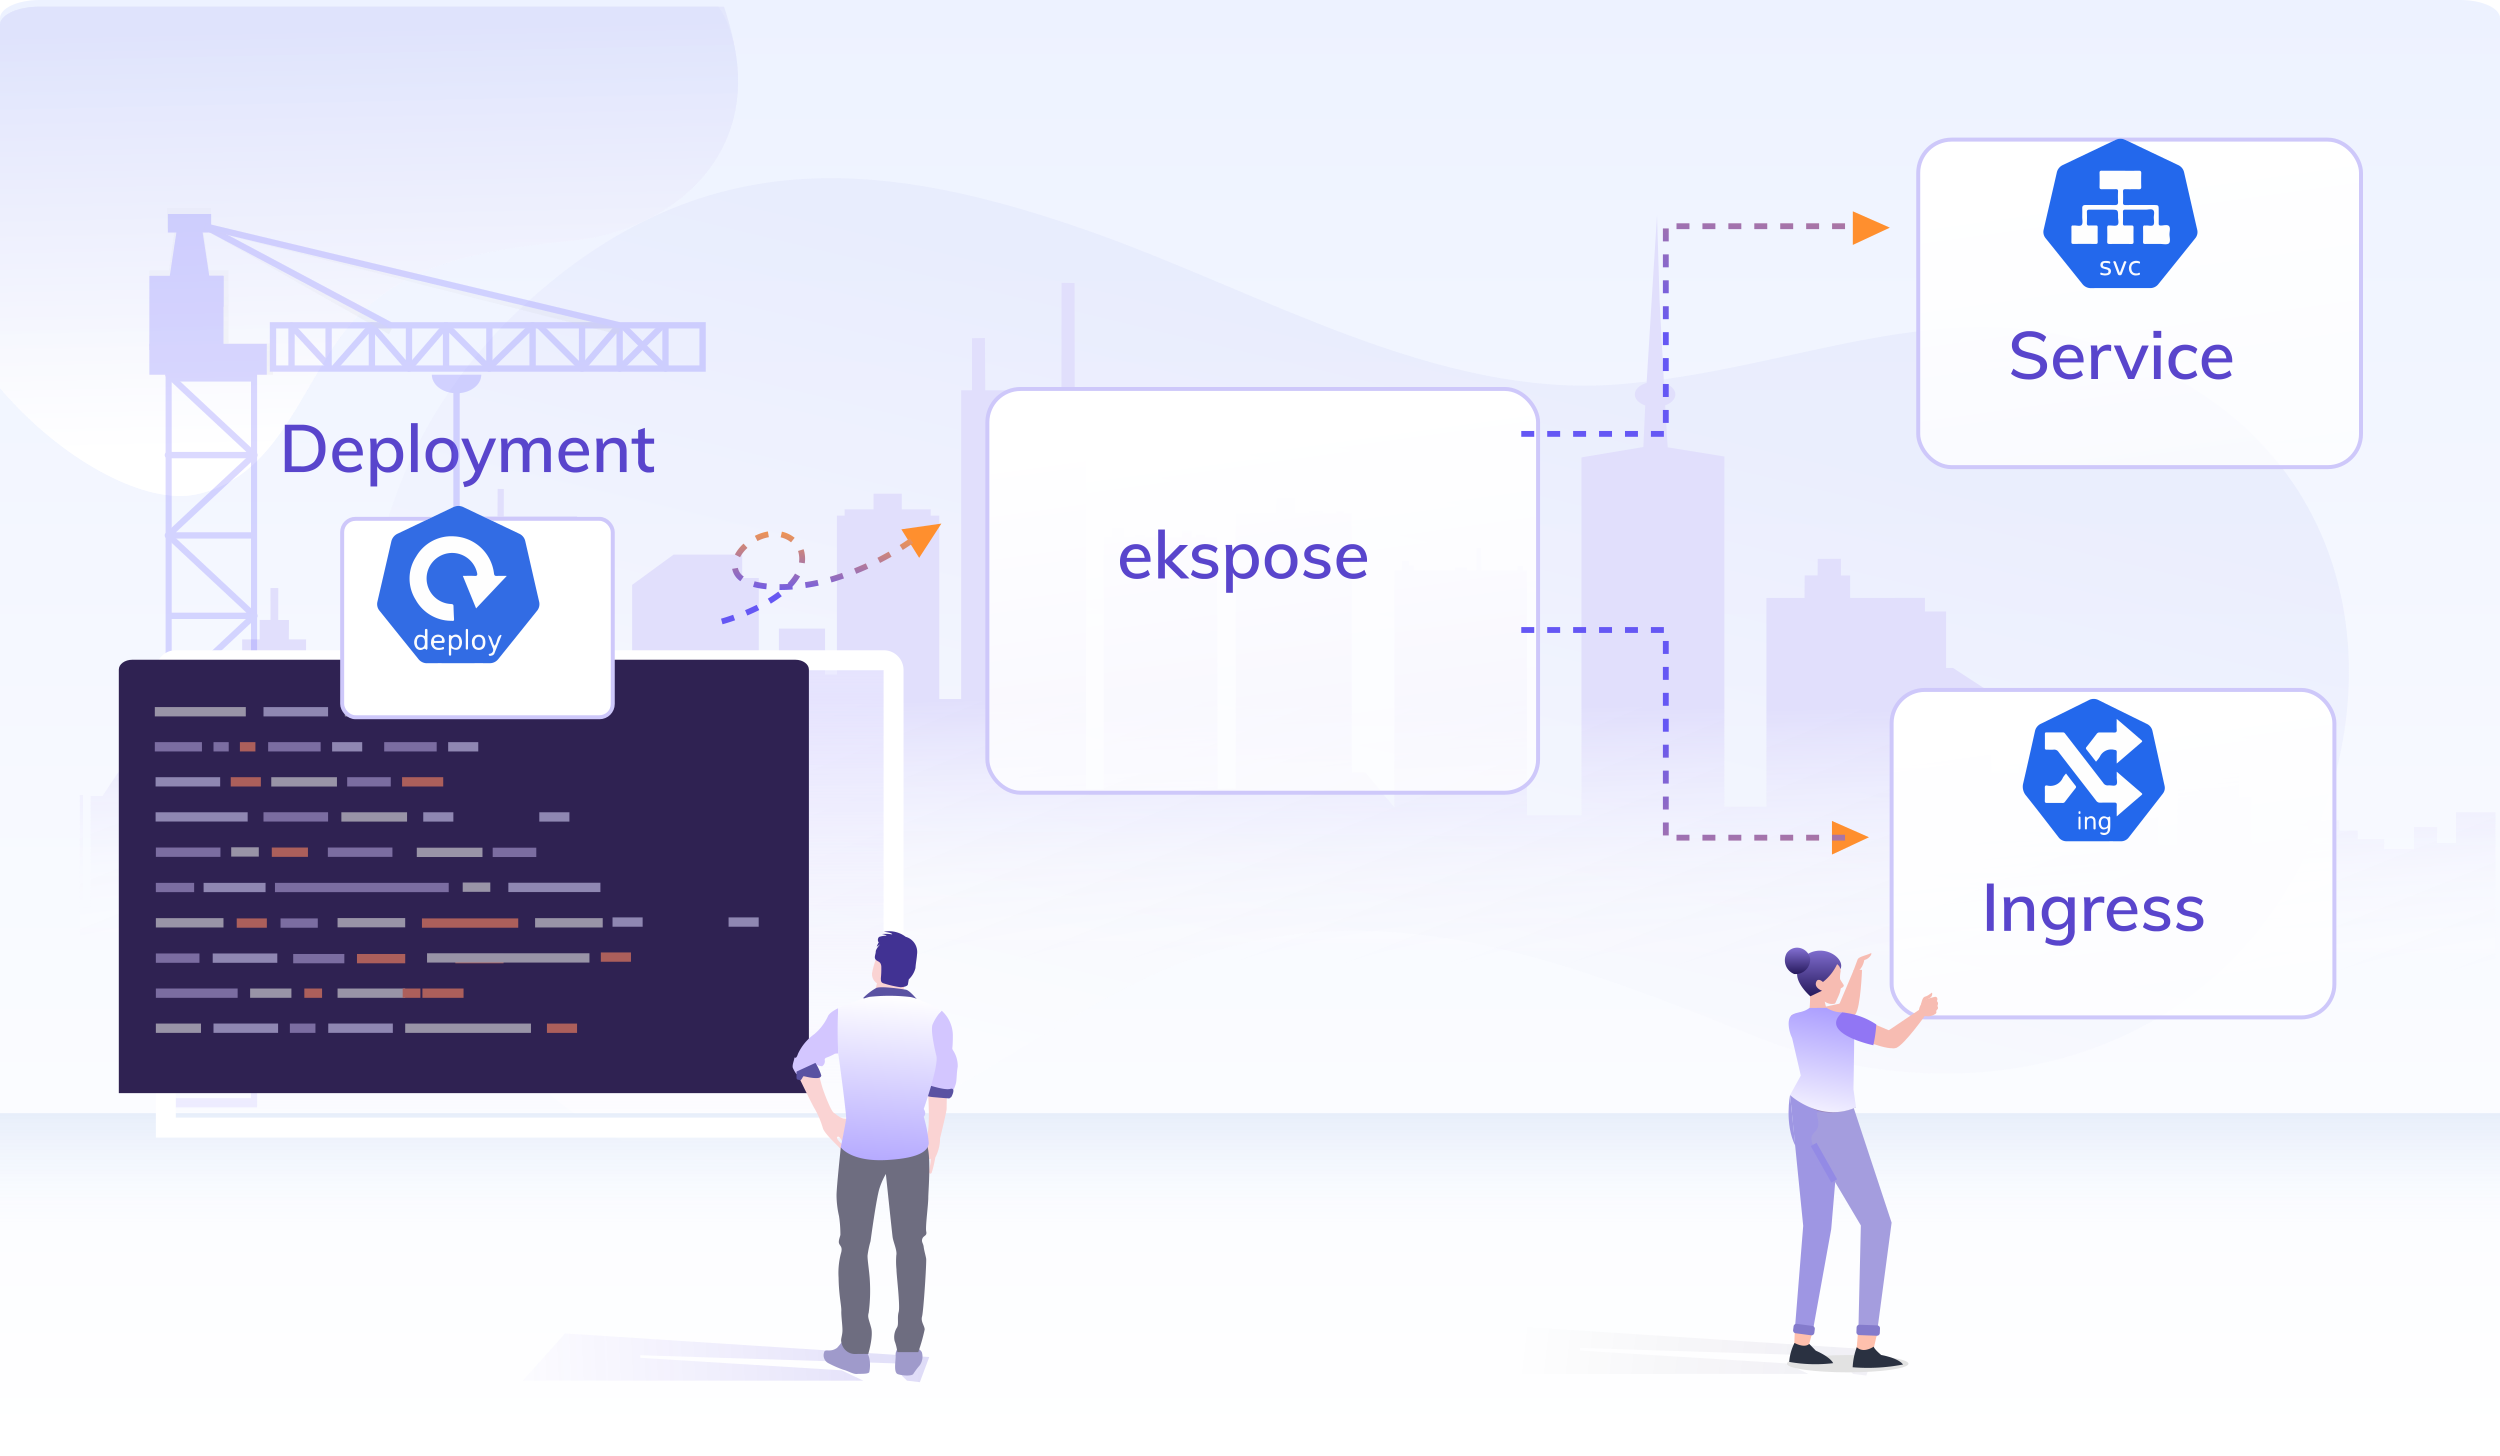 <svg xmlns="http://www.w3.org/2000/svg" xmlns:xlink="http://www.w3.org/1999/xlink" width="376" height="219" viewBox="0 0 376 219">
  <defs>
    <linearGradient id="linear-gradient" x1="0.5" x2="0.5" y2="1" gradientUnits="objectBoundingBox">
      <stop offset="0" stop-color="#edf2ff"/>
      <stop offset="1" stop-color="#fff"/>
    </linearGradient>
    <clipPath id="clip-path">
      <path id="Path_17379" data-name="Path 17379" d="M6-77H370c3.314,0,6,1.221,6,2.728V139.87c0,1.507-376,1.507-376,0V-74.272C0-75.779,2.686-77,6-77Z" transform="translate(0 77)" fill="#f1f1f1"/>
    </clipPath>
    <linearGradient id="linear-gradient-2" x1="0.432" y1="0.153" x2="0.456" y2="0.882" gradientUnits="objectBoundingBox">
      <stop offset="0" stop-color="#dfe3fc"/>
      <stop offset="1" stop-color="#fff"/>
    </linearGradient>
    <linearGradient id="linear-gradient-5" x1="0.42" y1="0.935" x2="0.429" y2="0.609" gradientUnits="objectBoundingBox">
      <stop offset="0" stop-color="#fff" stop-opacity="0"/>
      <stop offset="1" stop-color="#e1dffc"/>
    </linearGradient>
    <linearGradient id="linear-gradient-6" x1="0.5" x2="0.5" y2="1" gradientUnits="objectBoundingBox">
      <stop offset="0" stop-color="#e7eefa"/>
      <stop offset="1" stop-color="#f4f8ff" stop-opacity="0"/>
    </linearGradient>
    <linearGradient id="linear-gradient-7" x1="0.656" y1="0.043" x2="0.823" y2="0.927" gradientUnits="objectBoundingBox">
      <stop offset="0" stop-color="#fff"/>
      <stop offset="1" stop-color="#fff" stop-opacity="0.729"/>
    </linearGradient>
    <filter id="Rectangle_15" x="142.2" y="52.2" width="95.426" height="73.325" filterUnits="userSpaceOnUse">
      <feOffset dx="3" dy="5" input="SourceAlpha"/>
      <feGaussianBlur stdDeviation="2" result="blur"/>
      <feFlood flood-color="#5656c7" flood-opacity="0.169"/>
      <feComposite operator="in" in2="blur"/>
      <feComposite in="SourceGraphic"/>
    </filter>
    <filter id="Path_18803" x="33.33" y="54.14" width="74.55" height="28.69" filterUnits="userSpaceOnUse">
      <feOffset dy="3" input="SourceAlpha"/>
      <feGaussianBlur stdDeviation="3" result="blur-2"/>
      <feFlood flood-color="#fff"/>
      <feComposite operator="in" in2="blur-2"/>
      <feComposite in="SourceGraphic"/>
    </filter>
    <linearGradient id="linear-gradient-8" x1="0.5" y1="1" x2="0.5" gradientUnits="objectBoundingBox">
      <stop offset="0" stop-color="gray" stop-opacity="0.251"/>
      <stop offset="0.54" stop-color="gray" stop-opacity="0.122"/>
      <stop offset="1" stop-color="gray" stop-opacity="0.102"/>
    </linearGradient>
    <linearGradient id="linear-gradient-9" x1="0.5" y1="1.76" x2="0.5" y2="0.577" gradientUnits="objectBoundingBox">
      <stop offset="0" stop-color="#fff" stop-opacity="0"/>
      <stop offset="1" stop-color="#6c63ff"/>
    </linearGradient>
    <linearGradient id="linear-gradient-10" x1="0.5" y1="1.013" x2="0.5" y2="-0.013" xlink:href="#linear-gradient-8"/>
    <linearGradient id="linear-gradient-11" x1="0.5" y1="1.015" x2="0.5" y2="-0.015" xlink:href="#linear-gradient-8"/>
    <filter id="Rectangle_12" x="282.2" y="14.7" width="79.193" height="61.857" filterUnits="userSpaceOnUse">
      <feOffset dx="3" dy="5" input="SourceAlpha"/>
      <feGaussianBlur stdDeviation="2" result="blur-3"/>
      <feFlood flood-color="#5656c7" flood-opacity="0.169"/>
      <feComposite operator="in" in2="blur-3"/>
      <feComposite in="SourceGraphic"/>
    </filter>
    <clipPath id="clip-path-2">
      <rect id="Rectangle_631" data-name="Rectangle 631" width="23.181" height="22.462" fill="none"/>
    </clipPath>
    <filter id="Rectangle_12-2" x="278.2" y="97.463" width="79.193" height="61.857" filterUnits="userSpaceOnUse">
      <feOffset dx="3" dy="5" input="SourceAlpha"/>
      <feGaussianBlur stdDeviation="2" result="blur-4"/>
      <feFlood flood-color="#5656c7" flood-opacity="0.169"/>
      <feComposite operator="in" in2="blur-4"/>
      <feComposite in="SourceGraphic"/>
    </filter>
    <clipPath id="clip-path-3">
      <rect id="Rectangle_630" data-name="Rectangle 630" width="21.359" height="21.409" fill="none"/>
    </clipPath>
    <linearGradient id="linear-gradient-14" x1="0.131" y1="0.493" x2="0.932" y2="0.504" gradientUnits="objectBoundingBox">
      <stop offset="0" stop-opacity="0"/>
      <stop offset="1" stop-color="#1b0d66"/>
    </linearGradient>
    <linearGradient id="linear-gradient-15" x1="0.5" x2="0.5" y2="1" gradientUnits="objectBoundingBox">
      <stop offset="0" stop-color="#8370d3"/>
      <stop offset="1" stop-color="#271a5d"/>
    </linearGradient>
    <linearGradient id="linear-gradient-16" x1="0.363" y1="1.055" x2="0.5" y2="-0.172" gradientUnits="objectBoundingBox">
      <stop offset="0" stop-color="#fff"/>
      <stop offset="1" stop-color="#9f90ff"/>
    </linearGradient>
    <linearGradient id="linear-gradient-18" x1="0.55" y1="-0.044" x2="0.55" y2="1.555" gradientUnits="objectBoundingBox">
      <stop offset="0" stop-color="#f3f1ff" stop-opacity="0"/>
      <stop offset="1" stop-color="#e3e0ff"/>
    </linearGradient>
    <filter id="Path_3472" x="-0.557" y="73.801" width="160.45" height="121.293" filterUnits="userSpaceOnUse">
      <feOffset dx="10" dy="3" input="SourceAlpha"/>
      <feGaussianBlur stdDeviation="8" result="blur-5"/>
      <feFlood flood-opacity="0.071"/>
      <feComposite operator="in" in2="blur-5"/>
      <feComposite in="SourceGraphic"/>
    </filter>
    <linearGradient id="linear-gradient-19" x1="-0.172" y1="0.51" x2="1" y2="0.503" gradientUnits="objectBoundingBox">
      <stop offset="0" stop-color="#937dff" stop-opacity="0"/>
      <stop offset="1" stop-color="#2b19cc"/>
    </linearGradient>
    <linearGradient id="linear-gradient-20" x1="0.556" y1="0" x2="0.5" y2="1.307" xlink:href="#linear-gradient-16"/>
    <linearGradient id="linear-gradient-21" x1="0.656" y1="0.043" x2="0.823" y2="0.927" gradientUnits="objectBoundingBox">
      <stop offset="0" stop-color="#fff"/>
      <stop offset="1" stop-color="#fff"/>
    </linearGradient>
    <filter id="Rectangle_15-2" x="45.162" y="71.733" width="53.299" height="42.439" filterUnits="userSpaceOnUse">
      <feOffset dx="3" dy="5" input="SourceAlpha"/>
      <feGaussianBlur stdDeviation="2" result="blur-6"/>
      <feFlood flood-color="#5656c7" flood-opacity="0.169"/>
      <feComposite operator="in" in2="blur-6"/>
      <feComposite in="SourceGraphic"/>
    </filter>
    <clipPath id="clip-path-4">
      <rect id="Rectangle_629" data-name="Rectangle 629" width="24.409" height="23.656" fill="none"/>
    </clipPath>
    <linearGradient id="linear-gradient-22" x1="0.5" x2="0.43" y2="0.732" gradientUnits="objectBoundingBox">
      <stop offset="0" stop-color="#fd9b44"/>
      <stop offset="1" stop-color="#6557f4"/>
    </linearGradient>
    <linearGradient id="linear-gradient-23" y1="1" x2="0.43" y2="0.268" xlink:href="#linear-gradient-22"/>
    <clipPath id="clip-writing-custom-k8s-controller">
      <rect width="376" height="219"/>
    </clipPath>
  </defs>
  <g id="writing-custom-k8s-controller" clip-path="url(#clip-writing-custom-k8s-controller)">
    <rect width="376" height="219" fill="#fff"/>
    <g id="Group_1849" data-name="Group 1849" transform="translate(-140 -1263)">
      <g id="Writing_Custom_K8S_Controller" data-name="Writing Custom K8S Controller" transform="translate(140 1263)">
        <g id="Writing_Custom_K8S_Controller-2" data-name="Writing Custom K8S Controller" transform="translate(0)">
          <g id="Group_1990" data-name="Group 1990">
            <path id="Path_17382" data-name="Path 17382" d="M6-77H370c3.314,0,6,1.221,6,2.728V139.87c0,1.507-376,1.507-376,0V-74.272C0-75.779,2.686-77,6-77Z" transform="translate(0 77)" fill="url(#linear-gradient)"/>
            <g id="Mask_Group_11" data-name="Mask Group 11" transform="translate(0 1)" clip-path="url(#clip-path)">
              <path id="Path_17478" data-name="Path 17478" d="M12.322,53.731C31.836,24.228,58.56,20.02,90.642,22.49c27.452,2.113,56.911,10.761,82.639,1.674C198.93,15.105,217.09-2.661,244.3-.136c36.481,3.385,51.2,32.83,47.991,60.8-4.446,38.776-39.39,56.788-73.28,52.879-28.044-3.235-57.714-7.272-83.461,9.437-23.713,15.389-40.586,50.815-72.741,50.242C26.34,172.57-23.768,108.3,12.322,53.731Z" transform="matrix(0.966, 0.259, -0.259, 0.966, 82.167, -11.408)" opacity="0.43" fill="url(#linear-gradient-2)"/>
              <path id="Path_17474" data-name="Path 17474" d="M-54.68-158.8c11.4-1.726,34.353,6.42,43.837.418C-1.389-164.362,9.658-170.67,21-172.21c15.211-2.065,22.909,13.882,24.635,25.263,2.393,15.78-9.873,26.18-24.086,27.795C9.79-117.816-2.72-116.645-11.385-107.621c-7.981,8.312-11.007,23.924-24.153,26.7-14.91,3.148-47.479-25.177-38.707-50.168C-69.5-144.6-68-156.779-54.68-158.8Z" transform="translate(65.06 154.269)" opacity="0.933" fill="url(#linear-gradient-2)"/>
              <path id="Path_17480" data-name="Path 17480" d="M-54.68-158.721c11.4-1.726,34.353,6.42,43.837.418,9.455-5.984,21.05,1.54,32.4,0,15.211-2.065,22.36.05,24.086,11.431,2.393,15.78-9.873,26.18-24.086,27.795C9.79-117.741-2.72-116.571-11.385-107.546c-7.981,8.312-11.007,23.924-24.153,26.7-14.91,3.148-47.479-25.177-38.707-50.168C-69.5-144.526-68-156.7-54.68-158.721Z" transform="translate(65.06 154.194)" opacity="0.933" fill="url(#linear-gradient-2)"/>
            </g>
            <g id="Group_2358" data-name="Group 2358" transform="translate(12 16)">
              <path id="Path_18437" data-name="Path 18437" d="M363.319,89.808V120.3H0V87.207H.481V104.12H1.638V87.355H3.416L5.79,83.778H7.43l.018-1.684,3.579.012v1.672h1.291l2.409,3.645,1.863.014v17.612h.89v-1.756h.89V70.116h2.492v-1.5l3.56-2.6V63.806h2.633V60.875l1.629.006-.006-4.795h1.174l-.006,4.8,1.617.006-.023,2.916h2.594v2.147l4.272,3.122v1.105h2.047v9.5h5.874V85.4h2.315v7.806h5.073V76.1H55.25V69.14h2.439V45.978L59.76,46v-.709h3.065l.023-4.123.931.016-.012,4.107H74.793v.861l2.121.022v20.3L78.6,67.709h4.469v-12.1l6.23-4.553H99.629v3.513h2.492V67.775h3.027V62.181h6.942v6.895h1.78V45.2h1.161v-.962h4.348V41.9h4.247v2.339h4.348V45.2h1.292V72.783h3.293V26.336h1.623l0-7.831,1.951-.033.047,7.864h11.461l.018-16.159,1.956.031.021,16.128h1.7v59.98H154V48.464h1.273V47.09h1.745v1.374h1.746v-.4h1.358v.4h1.552v-.4h1.94v.4h2.133V47.454H167.2v1.009h.68v-.4h1.357v.4h1.819l.077,34.963v2.862l.409-.005,2.312-.029V44.877h6.138V42.567l2.8-.008v2.318h2.071v-.364h2.071v.364H189v-.364h1.035v.364h1.268V83.841l2.06.013,3.829,4.6.519.623V53.463h1.112V51.975h1.087V52.7h.724v.762H206.8v-.471h1.812v.471h1.449V50.038l.724-.008v3.433h5.435v-.69h.846v.69h.588V90.235h8.2V36.428l9.306-1.56.282-6.246c-.932-.327-1.568-.945-1.568-1.662,0-.77.729-1.429,1.776-1.734l.766-12.5L237.217,0l.38,12.727.662,12.519c1.014.312,1.718.959,1.718,1.714,0,.71-.625,1.323-1.541,1.653l.387,6.305,8.522,1.38V88.981h6.322V57.571H259.4l.027-3.39,1.941,0,.019-2.487,3.49-.013v2.509l1.383,0v3.373H277.51l0,2.042h3.183V68.1h1.043l5.74,3.749V83.972h4.245v-.983H296.9l.025.983h5.807V80.7h2.581V78.183h3.293V80.7h1.067v9.823h2.938v4.311h2.849l.026-8.622h3.116V83.872h6.141V87.58h1.843l-.027,7.546,5.353.017v-1.3h.623v-1.28h2.575L335.1,91l4.752,0-.006,1.554h2.761v1.28h3.971v1.5h4.484V92.02h3.47v2.407h2.848V89.808Z" transform="translate(0 16.361)" fill-rule="evenodd" fill="url(#linear-gradient-5)"/>
              <path id="Path_18542" data-name="Path 18542" d="M2.458,0l2.6,5.568H0Z" transform="translate(272.232 15.781) rotate(90)" fill="#ff8f2e"/>
              <path id="Path_18544" data-name="Path 18544" d="M2.458,0l2.6,5.568H0Z" transform="translate(269.096 107.467) rotate(90)" fill="#ff8f2e"/>
              <rect id="Rectangle_620" data-name="Rectangle 620" width="376.586" height="16.726" transform="translate(-12 151.421)" fill="url(#linear-gradient-6)"/>
              <g id="Group_2327" data-name="Group 2327" transform="translate(133.5 37.331)">
                <g id="Group_2283" data-name="Group 2283" transform="translate(0 0)">
                  <g transform="matrix(1, 0, 0, 1, -145.5, -53.33)" filter="url(#Rectangle_15)">
                    <rect id="Rectangle_15-3" data-name="Rectangle 15" width="82.826" height="60.725" rx="5" transform="translate(145.5 53.5)" stroke="#cec8fa" stroke-width="0.6" fill="url(#linear-gradient-7)"/>
                  </g>
                  <path id="Path_18802" data-name="Path 18802" d="M4.95-.58A2.475,2.475,0,0,1,4.09-.1,3.3,3.3,0,0,1,3.03.07,2.889,2.889,0,0,1,1.65-.24a2.109,2.109,0,0,1-.89-.9,2.972,2.972,0,0,1-.31-1.4,2.943,2.943,0,0,1,.3-1.37A2.279,2.279,0,0,1,1.6-4.83a2.349,2.349,0,0,1,1.25-.33,2.2,2.2,0,0,1,1.17.3,1.969,1.969,0,0,1,.755.855A3.076,3.076,0,0,1,5.04-2.67v.17H1.33l.01-.6H4.45l-.29.36a1.964,1.964,0,0,0-.32-1.24,1.147,1.147,0,0,0-.97-.43,1.27,1.27,0,0,0-1.05.475A2.069,2.069,0,0,0,1.44-2.61a2.091,2.091,0,0,0,.41,1.415,1.515,1.515,0,0,0,1.2.465,2.494,2.494,0,0,0,.83-.14,2.555,2.555,0,0,0,.76-.43ZM9.61,0,7.01-2.57,9.44-5.03h1.25L7.98-2.31l.04-.57L10.9,0ZM6.19,0V-7.36H7.2V0ZM13.2.07a3.17,3.17,0,0,1-2.09-.64l.31-.73a2.784,2.784,0,0,0,.845.455A3.1,3.1,0,0,0,13.23-.7a1.461,1.461,0,0,0,.79-.175.557.557,0,0,0,.27-.495.525.525,0,0,0-.185-.425,1.611,1.611,0,0,0-.625-.265l-.85-.2a1.919,1.919,0,0,1-1.005-.5,1.219,1.219,0,0,1-.345-.885,1.3,1.3,0,0,1,.25-.79,1.667,1.667,0,0,1,.7-.535,2.623,2.623,0,0,1,1.05-.2,3.116,3.116,0,0,1,1.02.165,2.341,2.341,0,0,1,.83.485l-.31.71a2.865,2.865,0,0,0-.755-.435,2.211,2.211,0,0,0-.785-.145,1.334,1.334,0,0,0-.76.185.59.59,0,0,0-.27.515.555.555,0,0,0,.165.425,1.217,1.217,0,0,0,.555.245l.85.21a2.087,2.087,0,0,1,1.07.51,1.238,1.238,0,0,1,.34.9,1.249,1.249,0,0,1-.545,1.065A2.484,2.484,0,0,1,13.2.07Zm3.21,2.09V-3.62q0-.35-.015-.71a7.11,7.11,0,0,0-.065-.71h.96l.09,1.02-.07.11a1.611,1.611,0,0,1,.645-.925A1.961,1.961,0,0,1,19.09-5.16a2.082,2.082,0,0,1,1.165.33,2.221,2.221,0,0,1,.79.925A3.172,3.172,0,0,1,21.33-2.52a3.107,3.107,0,0,1-.285,1.375,2.142,2.142,0,0,1-.785.9A2.148,2.148,0,0,1,19.09.07a1.961,1.961,0,0,1-1.135-.325,1.611,1.611,0,0,1-.645-.925l.11-.12V2.16ZM18.86-.73a1.293,1.293,0,0,0,1.06-.465A2.044,2.044,0,0,0,20.3-2.52a2.13,2.13,0,0,0-.38-1.345,1.27,1.27,0,0,0-1.06-.485,1.281,1.281,0,0,0-1.07.47,2.123,2.123,0,0,0-.37,1.34,2.123,2.123,0,0,0,.37,1.34A1.281,1.281,0,0,0,18.86-.73Zm5.82.8a2.567,2.567,0,0,1-1.305-.32,2.156,2.156,0,0,1-.855-.9,3.023,3.023,0,0,1-.3-1.395,3.007,3.007,0,0,1,.3-1.38,2.149,2.149,0,0,1,.855-.91,2.567,2.567,0,0,1,1.305-.32,2.547,2.547,0,0,1,1.3.32,2.181,2.181,0,0,1,.86.91,2.966,2.966,0,0,1,.3,1.38,2.981,2.981,0,0,1-.3,1.395,2.188,2.188,0,0,1-.86.9A2.547,2.547,0,0,1,24.68.07Zm0-.8a1.285,1.285,0,0,0,1.055-.46,2.114,2.114,0,0,0,.375-1.36,2.081,2.081,0,0,0-.375-1.335A1.279,1.279,0,0,0,24.68-4.35a1.307,1.307,0,0,0-1.065.465A2.043,2.043,0,0,0,23.23-2.55,2.114,2.114,0,0,0,23.6-1.19,1.307,1.307,0,0,0,24.68-.73Zm5.4.8a3.17,3.17,0,0,1-2.09-.64l.31-.73a2.784,2.784,0,0,0,.845.455A3.1,3.1,0,0,0,30.11-.7a1.461,1.461,0,0,0,.79-.175.557.557,0,0,0,.27-.495.525.525,0,0,0-.185-.425,1.611,1.611,0,0,0-.625-.265l-.85-.2a1.919,1.919,0,0,1-1.005-.5,1.219,1.219,0,0,1-.345-.885,1.3,1.3,0,0,1,.25-.79,1.667,1.667,0,0,1,.7-.535,2.623,2.623,0,0,1,1.05-.2,3.116,3.116,0,0,1,1.02.165,2.341,2.341,0,0,1,.83.485l-.31.71a2.865,2.865,0,0,0-.755-.435,2.211,2.211,0,0,0-.785-.145,1.334,1.334,0,0,0-.76.185.59.59,0,0,0-.27.515.555.555,0,0,0,.165.425,1.217,1.217,0,0,0,.555.245l.85.21a2.087,2.087,0,0,1,1.07.51,1.238,1.238,0,0,1,.34.9,1.249,1.249,0,0,1-.545,1.065A2.484,2.484,0,0,1,30.08.07Zm7.43-.65a2.475,2.475,0,0,1-.86.475A3.3,3.3,0,0,1,35.59.07a2.889,2.889,0,0,1-1.38-.31,2.109,2.109,0,0,1-.89-.9,2.972,2.972,0,0,1-.31-1.4,2.943,2.943,0,0,1,.305-1.37,2.279,2.279,0,0,1,.845-.92,2.349,2.349,0,0,1,1.25-.33,2.2,2.2,0,0,1,1.17.3,1.969,1.969,0,0,1,.755.855A3.076,3.076,0,0,1,37.6-2.67v.17H33.89l.01-.6h3.11l-.29.36a1.964,1.964,0,0,0-.32-1.24,1.147,1.147,0,0,0-.97-.43,1.27,1.27,0,0,0-1.05.475A2.069,2.069,0,0,0,34-2.61a2.091,2.091,0,0,0,.41,1.415,1.515,1.515,0,0,0,1.2.465,2.494,2.494,0,0,0,.83-.14,2.555,2.555,0,0,0,.76-.43Z" transform="translate(22.5 33.669)" fill="#5945cc" stroke="rgba(0,0,0,0)" stroke-width="1"/>
                  <g transform="matrix(1, 0, 0, 1, -145.5, -53.33)" filter="url(#Path_18803)">
                    <path id="Path_18803-2" data-name="Path 18803" d="M.83,0V-7.12h2.5A4.256,4.256,0,0,1,5.29-6.7a2.831,2.831,0,0,1,1.235,1.21A4.035,4.035,0,0,1,6.95-3.57a4.019,4.019,0,0,1-.43,1.935A2.89,2.89,0,0,1,5.28-.42,4.19,4.19,0,0,1,3.33,0ZM1.86-.86h1.4a2.626,2.626,0,0,0,1.97-.68,2.807,2.807,0,0,0,.66-2.03q0-2.69-2.63-2.69H1.86Zm10.62.28a2.475,2.475,0,0,1-.86.475A3.3,3.3,0,0,1,10.56.07,2.889,2.889,0,0,1,9.18-.24a2.109,2.109,0,0,1-.89-.9,2.972,2.972,0,0,1-.31-1.4,2.943,2.943,0,0,1,.3-1.37,2.279,2.279,0,0,1,.845-.92,2.349,2.349,0,0,1,1.25-.33,2.2,2.2,0,0,1,1.17.3,1.969,1.969,0,0,1,.755.855A3.076,3.076,0,0,1,12.57-2.67v.17H8.86l.01-.6h3.11l-.29.36a1.964,1.964,0,0,0-.32-1.24,1.147,1.147,0,0,0-.97-.43,1.27,1.27,0,0,0-1.05.475A2.069,2.069,0,0,0,8.97-2.61a2.091,2.091,0,0,0,.41,1.415,1.515,1.515,0,0,0,1.2.465,2.494,2.494,0,0,0,.83-.14,2.555,2.555,0,0,0,.76-.43Zm1.24,2.74V-3.62q0-.35-.015-.71a7.111,7.111,0,0,0-.065-.71h.96l.09,1.02-.07.11a1.611,1.611,0,0,1,.645-.925A1.961,1.961,0,0,1,16.4-5.16a2.082,2.082,0,0,1,1.165.33,2.221,2.221,0,0,1,.79.925A3.172,3.172,0,0,1,18.64-2.52a3.107,3.107,0,0,1-.285,1.375,2.142,2.142,0,0,1-.785.9A2.148,2.148,0,0,1,16.4.07a1.961,1.961,0,0,1-1.135-.325,1.611,1.611,0,0,1-.645-.925l.11-.12V2.16ZM16.17-.73a1.293,1.293,0,0,0,1.06-.465,2.044,2.044,0,0,0,.38-1.325,2.13,2.13,0,0,0-.38-1.345,1.27,1.27,0,0,0-1.06-.485,1.281,1.281,0,0,0-1.07.47,2.123,2.123,0,0,0-.37,1.34A2.123,2.123,0,0,0,15.1-1.2,1.281,1.281,0,0,0,16.17-.73ZM19.81,0V-7.36h1.01V0Zm4.66.07a2.567,2.567,0,0,1-1.305-.32,2.156,2.156,0,0,1-.855-.9,3.023,3.023,0,0,1-.3-1.395,3.007,3.007,0,0,1,.3-1.38,2.149,2.149,0,0,1,.855-.91,2.567,2.567,0,0,1,1.305-.32,2.547,2.547,0,0,1,1.3.32,2.181,2.181,0,0,1,.86.91,2.966,2.966,0,0,1,.305,1.38,2.981,2.981,0,0,1-.305,1.395,2.188,2.188,0,0,1-.86.9A2.547,2.547,0,0,1,24.47.07Zm0-.8a1.285,1.285,0,0,0,1.055-.46A2.114,2.114,0,0,0,25.9-2.55a2.081,2.081,0,0,0-.375-1.335A1.279,1.279,0,0,0,24.47-4.35a1.307,1.307,0,0,0-1.065.465A2.043,2.043,0,0,0,23.02-2.55,2.114,2.114,0,0,0,23.4-1.19,1.307,1.307,0,0,0,24.47-.73Zm3.38,3-.22-.78a3.8,3.8,0,0,0,.775-.245A1.7,1.7,0,0,0,28.93.88a1.9,1.9,0,0,0,.36-.57l.34-.78.24-.35,1.74-4.22h1.01L30.27.4a3.516,3.516,0,0,1-.635,1.015,2.5,2.5,0,0,1-.8.575A3.8,3.8,0,0,1,27.85,2.27ZM29.65.29,27.36-5.04h1.05L30.13-.82ZM33.4,0V-3.62q0-.35-.015-.71a7.11,7.11,0,0,0-.065-.71h.96l.09,1.02-.1.04a1.7,1.7,0,0,1,.63-.87,1.776,1.776,0,0,1,1.05-.31,1.65,1.65,0,0,1,1.125.355,1.78,1.78,0,0,1,.525,1.1l-.24-.17a1.685,1.685,0,0,1,.655-.935A1.924,1.924,0,0,1,39.16-5.16a1.545,1.545,0,0,1,1.26.505,2.345,2.345,0,0,1,.42,1.525V0H39.83V-3.09a1.6,1.6,0,0,0-.225-.95.847.847,0,0,0-.725-.3,1.13,1.13,0,0,0-.915.4,1.645,1.645,0,0,0-.335,1.09V0H36.62V-3.09a1.568,1.568,0,0,0-.23-.95.85.85,0,0,0-.72-.3,1.141,1.141,0,0,0-.925.4,1.645,1.645,0,0,0-.335,1.09V0ZM46.5-.58a2.475,2.475,0,0,1-.86.475A3.3,3.3,0,0,1,44.58.07,2.889,2.889,0,0,1,43.2-.24a2.109,2.109,0,0,1-.89-.9A2.972,2.972,0,0,1,42-2.54a2.943,2.943,0,0,1,.305-1.37,2.279,2.279,0,0,1,.845-.92,2.349,2.349,0,0,1,1.25-.33,2.2,2.2,0,0,1,1.17.3,1.969,1.969,0,0,1,.755.855A3.076,3.076,0,0,1,46.59-2.67v.17H42.88l.01-.6H46l-.29.36a1.964,1.964,0,0,0-.32-1.24,1.147,1.147,0,0,0-.97-.43,1.27,1.27,0,0,0-1.05.475,2.069,2.069,0,0,0-.38,1.325,2.091,2.091,0,0,0,.41,1.415,1.515,1.515,0,0,0,1.2.465,2.494,2.494,0,0,0,.83-.14,2.555,2.555,0,0,0,.76-.43ZM47.74,0V-3.62q0-.35-.015-.71a7.11,7.11,0,0,0-.065-.71h.96l.09,1.02-.1.06a1.735,1.735,0,0,1,.705-.895,2.05,2.05,0,0,1,1.115-.3q1.81,0,1.81,2.03V0H51.23V-3.09a1.432,1.432,0,0,0-.26-.95,1,1,0,0,0-.8-.3,1.37,1.37,0,0,0-1.035.4,1.478,1.478,0,0,0-.385,1.07V0ZM53-4.26v-.78h3.38v.78Zm3.37,3.4v.82a2.012,2.012,0,0,1-.36.085,2.842,2.842,0,0,1-.39.025,1.629,1.629,0,0,1-1.205-.435A1.743,1.743,0,0,1,53.98-1.65V-6.3l1.01-.35v4.92a1.232,1.232,0,0,0,.11.575.626.626,0,0,0,.305.29,1.078,1.078,0,0,0,.435.085A1.584,1.584,0,0,0,56.1-.8Q56.22-.82,56.37-.86Z" transform="translate(42 68)" fill="#5945cc" stroke="rgba(0,0,0,0)" stroke-width="1"/>
                  </g>
                </g>
              </g>
              <g id="Group_2330" data-name="Group 2330" transform="translate(10.46 15.255)" opacity="0.695">
                <g id="Group_1898" data-name="Group 1898" transform="translate(0 0)" opacity="0.351">
                  <path id="Path_7567" data-name="Path 7567" d="M112.092,20.412V9.381h-2.94l-.9-6.253h1.227V0h-6.682V3.127h1.227l-.9,6.253h-2.94V20.674h.072V25.1h18.524V20.412Z" transform="translate(-100.18)" fill="url(#linear-gradient-8)"/>
                  <path id="Path_7568" data-name="Path 7568" d="M185.024,24.634h-6.508l1.415-9.3h3.679Z" transform="translate(-175.727 -12.547)" fill="#6c63ff"/>
                  <path id="Path_7569" data-name="Path 7569" d="M118.624,47.379H104.867V157.9h13.757V47.38Zm-.917,1.376V156.523H105.784V48.755Z" transform="translate(-102.417 -22.615)" fill="url(#linear-gradient-9)"/>
                  <path id="Path_7570" data-name="Path 7570" d="M190.7,80.488l.651.7L179.29,92.446H191.1V93.4H178.08a.477.477,0,0,1-.345-.807l.019-.019L190.7,80.488Z" transform="translate(-175.291 -43.645)" fill="#6c63ff"/>
                  <path id="Path_7571" data-name="Path 7571" d="M178.682,103.613,191.627,115.7a.477.477,0,0,1-.3.825H178.284v-.954h11.807L178.031,104.31l.651-.7Z" transform="translate(-175.495 -54.683)" fill="#6c63ff"/>
                  <path id="Path_7572" data-name="Path 7572" d="M190.7,126.738l.651.7L179.29,138.7H191.1v.954H178.08a.477.477,0,0,1-.345-.806l.019-.019L190.7,126.738Z" transform="translate(-175.291 -65.721)" fill="#6c63ff"/>
                  <path id="Path_7573" data-name="Path 7573" d="M178.414,105.593,191.43,117.68a.477.477,0,0,1-.3.826H178.161v-.954h11.73l-12.126-11.261.649-.7Zm-.6-48.324a.477.477,0,0,1,.652-.043l.022.02,12.945,12.087a.477.477,0,0,1-.3.825H178.089a.477.477,0,0,1-.028-.953H189.9L177.836,57.943a.477.477,0,0,1-.043-.652l.02-.022Z" transform="translate(-175.3 -32.49)" fill="#6c63ff"/>
                  <path id="Path_7574" data-name="Path 7574" d="M190.939,171.184l.621.724-13.017,11.157-.621-.724Z" transform="translate(-175.443 -86.936)" fill="#6c63ff"/>
                  <path id="Path_7575" data-name="Path 7575" d="M190.7,216.18l.651.7L179.29,228.138H191.1v.954H178.08a.477.477,0,0,1-.345-.806l.019-.019L190.7,216.179Z" transform="translate(-175.291 -108.413)" fill="#6c63ff" opacity="0.703"/>
                  <path id="Path_7576" data-name="Path 7576" d="M177.807,192.96a.477.477,0,0,1,.652-.043l.022.02,12.945,12.087a.477.477,0,0,1-.3.825H178.083a.477.477,0,0,1-.028-.953h11.835L177.83,193.634a.477.477,0,0,1-.043-.651l.02-.023Z" transform="translate(-175.294 -97.258)" fill="#6c63ff" opacity="0.703"/>
                  <path id="Path_7577" data-name="Path 7577" d="M173.18,49.135h17.666v4.649H173.18Z" transform="translate(-173.18 -28.68)" fill="#6c63ff"/>
                  <path id="Path_7578" data-name="Path 7578" d="M173.18,29.568h11.157V40.725H173.18Z" transform="translate(-173.18 -19.34)" fill="#6c63ff"/>
                  <path id="Path_7579" data-name="Path 7579" d="M187.41,29.568h3.719v4.649h-3.719Zm76.246,6.961H198.09v7.462h65.566Zm-.954.954v5.555H199.045V37.482H262.7Z" transform="translate(-179.972 -19.34)" fill="#6c63ff"/>
                  <path id="Path_7580" data-name="Path 7580" d="M252.778,43.052a.477.477,0,0,1,.839.283V49.87h-.954V44.651l-4.74,5.529-.724-.621,5.579-6.508Z" transform="translate(-208.511 -25.696)" fill="#6c63ff"/>
                  <path id="Path_7581" data-name="Path 7581" d="M237.25,43.357l4.741,5.462v-5.23h.954V50.1a.477.477,0,0,1-.819.332l-.018-.02-5.579-6.426.72-.626Z" transform="translate(-203.418 -25.921)" fill="#6c63ff"/>
                  <path id="Path_7582" data-name="Path 7582" d="M225.386,43.047a.477.477,0,0,1,.835.287V49.87h-.954V44.627l-4.743,5.4-.717-.629,5.579-6.353Zm-12.206.393a.477.477,0,0,1,.809-.343l.019.02,4.751,5.143v-4.9h.954v6.116a.477.477,0,0,1-.808.343l-.019-.02-4.751-5.143V49.87h-.954V43.439Zm24.059-.415,5.695,5.694V43.442h.954V49.87a.477.477,0,0,1-.794.355l-.02-.018L236.565,43.7l.674-.674Z" transform="translate(-192.273 -25.696)" fill="#6c63ff"/>
                  <path id="Path_7583" data-name="Path 7583" d="M276.888,43.021a.477.477,0,0,1,.81.314V49.87h-.954V44.494l-5.7,5.558-.666-.683Zm1.6,0,5.694,5.694V43.445h.954v6.426a.477.477,0,0,1-.794.355l-.02-.018L277.814,43.7l.674-.674Zm17.995,0-5.693,5.694V43.445h-.954v6.426a.477.477,0,0,0,.794.355l.02-.018,6.508-6.508-.674-.674Z" transform="translate(-219.576 -25.696)" fill="#6c63ff"/>
                  <path id="Path_7584" data-name="Path 7584" d="M247.185,28.178l5.694,5.694V28.6h.954v6.426a.477.477,0,0,1-.794.355l-.02-.018-6.508-6.508.674-.674Zm-25.25,10.565c2.054,0,3.719-1.248,3.719-2.79h-7.438c0,1.541,1.665,2.79,3.719,2.79ZM178.516,11.779h6.508v2.789h-6.508Z" transform="translate(-175.727 -10.849)" fill="#6c63ff"/>
                  <path id="Path_7596" data-name="Path 7596" d="M116.21,4.543,144.1,20.349l-.47.83L115.739,5.373Z" transform="translate(-107.607 -2.168)" fill="url(#linear-gradient-10)"/>
                  <path id="Path_7597" data-name="Path 7597" d="M189.209,14.531,217.1,29.408l-.449.842L188.76,15.373Zm61.708,14.987.725.62-5.579,6.509-.724-.621Z" transform="translate(-180.617 -12.163)" fill="#6c63ff"/>
                  <path id="Path_7598" data-name="Path 7598" d="M116.2,4.452l62.3,15.806-.235.925-62.3-15.806Z" transform="translate(-107.715 -2.125)" fill="url(#linear-gradient-11)"/>
                  <path id="Path_7599" data-name="Path 7599" d="M189.2,14.449l62.3,14.876-.222.928-62.3-14.877ZM227.4,38.157V79.836a.476.476,0,0,1-.449.476h-.028a1.746,1.746,0,1,0,1.382,1.757v-.049h.954a2.356,2.356,0,1,1-4.673,0,2.607,2.607,0,0,1,1.827-2.6l.032-.008V38.157h.954Z" transform="translate(-180.72 -12.124)" fill="#6c63ff"/>
                  <path id="Path_7600" data-name="Path 7600" d="M306.541,105.462a.477.477,0,0,1,.818-.027l.017.027,4.649,8.368-.834.463-4.233-7.618-4.232,7.618-.834-.463Z" transform="translate(-260.751 -55.449)" fill="#6c63ff"/>
                  <path id="Path_7601" data-name="Path 7601" d="M280.376,162.139a.465.465,0,0,0,0,.93A.465.465,0,1,0,280.376,162.139Zm9.3,0a.465.465,0,0,0,0,.93A.465.465,0,0,0,289.674,162.139Z" transform="translate(-224.125 -82.619)" fill="#2e6ac9"/>
                </g>
              </g>
              <g id="Group_2328" data-name="Group 2328" transform="translate(273.391 0)">
                <g id="Group_1951" data-name="Group 1951" transform="translate(0 0)">
                  <g transform="matrix(1, 0, 0, 1, -285.39, -16)" filter="url(#Rectangle_12)">
                    <rect id="Rectangle_12-3" data-name="Rectangle 12" width="66.593" height="49.257" rx="5" transform="translate(285.5 16)" stroke="#cec8fa" stroke-width="0.6" fill="url(#linear-gradient-7)"/>
                  </g>
                  <g id="Group_2351" data-name="Group 2351" transform="translate(21.93 4.867)">
                    <g id="Group_2350" data-name="Group 2350" clip-path="url(#clip-path-2)">
                      <path id="Path_18563" data-name="Path 18563" d="M22.822,15Q20.07,18.435,17.3,21.862a1.549,1.549,0,0,1-1.292.6c-1.47-.012-2.938,0-4.408,0-1.453,0-2.908-.013-4.361.007a1.615,1.615,0,0,1-1.373-.628Q3.11,18.4.347,14.971a1.475,1.475,0,0,1-.3-1.3C.7,10.82,1.364,7.976,2.012,5.128a1.633,1.633,0,0,1,.939-1.185Q6.891,2.066,10.829.186A1.655,1.655,0,0,1,12.341.18Q16.3,2.074,20.271,3.956a1.573,1.573,0,0,1,.9,1.112c.66,2.877,1.31,5.756,1.971,8.633A1.458,1.458,0,0,1,22.822,15" transform="translate(0 0)" fill="#fefefe"/>
                      <path id="Path_18564" data-name="Path 18564" d="M22.822,15Q20.07,18.435,17.3,21.862a1.549,1.549,0,0,1-1.292.6c-1.47-.012-2.938,0-4.408,0-1.453,0-2.908-.013-4.361.007a1.615,1.615,0,0,1-1.373-.628Q3.11,18.4.347,14.971a1.475,1.475,0,0,1-.3-1.3C.7,10.82,1.364,7.976,2.012,5.128a1.633,1.633,0,0,1,.939-1.185Q6.891,2.066,10.829.186A1.655,1.655,0,0,1,12.341.18Q16.3,2.074,20.271,3.956a1.573,1.573,0,0,1,.9,1.112c.66,2.877,1.31,5.756,1.971,8.633A1.458,1.458,0,0,1,22.822,15" transform="translate(0 0)" fill="#2368ec"/>
                      <path id="Path_18565" data-name="Path 18565" d="M51.247,49.923c.911,0,1.822.013,2.732-.007.317-.007.414.093.4.407q-.032,1.005,0,2.012c.01.3-.1.379-.386.37-.654-.018-1.31.013-1.965-.013-.33-.013-.4.108-.39.41.022.526.024,1.055,0,1.581-.015.315.086.406.4.4,1.438-.016,2.876-.008,4.313-.006.6,0,.652.059.654.662,0,.687.01,1.374,0,2.06-.005.257.05.368.338.363.411-.007.953-.183,1.2.07.268.274.085.82.081,1.245,0,.473.212,1.1-.1,1.373-.267.233-.881.076-1.342.079-.719.006-1.438-.006-2.157.005-.246,0-.383-.031-.375-.33.019-.718.013-1.438,0-2.156,0-.235.086-.321.309-.294a.694.694,0,0,0,.144,0c.377-.034.876.171,1.1-.089.184-.218.075-.7.063-1.064-.013-.393.178-.9-.084-1.149s-.762-.068-1.157-.072c-1.006-.011-2.013.006-3.019-.01-.295,0-.39.087-.379.38.02.558.015,1.118,0,1.677-.006.241.057.35.319.333.3-.02.607.008.91-.008.252-.014.376.042.368.335-.019.7-.018,1.406,0,2.108.007.284-.1.345-.364.342q-1.605-.018-3.211,0c-.278,0-.4-.052-.389-.365.023-.686.017-1.374,0-2.06-.005-.258.054-.4.34-.357a.265.265,0,0,0,.048,0c.4-.012.924.127,1.154-.075.271-.237.083-.779.088-1.187.012-1.116,0-1.116-1.109-1.116-1.054,0-2.109.01-3.163-.006-.308,0-.429.077-.414.4.023.526.021,1.054,0,1.581-.011.3.059.441.392.41.317-.029.639,0,.958-.009.209-.009.278.068.275.275-.009.735-.01,1.47,0,2.2,0,.225-.066.306-.3.3q-1.677-.015-3.355,0c-.235,0-.3-.082-.3-.3q.016-1.1,0-2.2c0-.208.065-.3.274-.272a.462.462,0,0,0,.1,0c.407-.034.964.185,1.183-.1.2-.263.066-.794.071-1.206s.016-.831,0-1.246c-.018-.4.153-.537.54-.534,1.438.012,2.876-.017,4.313.017.461.011.564-.143.535-.561a13.807,13.807,0,0,1,0-1.485c.011-.272-.077-.358-.35-.35-.686.018-1.374-.009-2.061.012-.3.009-.381-.09-.372-.381.02-.686.018-1.374,0-2.06-.007-.279.092-.351.358-.347.926.014,1.853.005,2.78.005" transform="translate(-39.657 -45.108)" fill="#fefefe"/>
                      <path id="Path_18566" data-name="Path 18566" d="M89.534,193c-.136-.02-.326-.039-.513-.077-.119-.024-.207-.1-.176-.239.04-.181.161-.1.259-.066a1.42,1.42,0,0,0,.566.069c.182-.009.37-.037.4-.26s-.126-.3-.315-.347c-.17-.04-.338-.09-.5-.145a.515.515,0,0,1-.391-.538.555.555,0,0,1,.451-.548,1.928,1.928,0,0,1,.809,0c.143.023.252.1.214.254-.047.194-.175.04-.268.04-.031,0-.063-.014-.095-.013-.269.01-.658-.155-.734.222s.344.334.579.405c.362.11.7.25.619.7s-.46.517-.9.541" transform="translate(-80.283 -172.432)" fill="#f8fafe"/>
                      <path id="Path_18567" data-name="Path 18567" d="M110.115,192.9c.2-.542.376-1,.545-1.454.061-.165.112-.387.342-.288s.018.277-.021.4c-.152.469-.339.926-.51,1.388-.061.166-.1.315-.345.319s-.294-.132-.356-.3c-.188-.507-.383-1.012-.561-1.522-.029-.082-.162-.209,0-.279a.234.234,0,0,1,.336.164c.176.492.358.982.575,1.576" transform="translate(-98.618 -172.729)" fill="#fafbfe"/>
                      <path id="Path_18568" data-name="Path 18568" d="M134.777,193a.966.966,0,0,1-1.034-.574,1.251,1.251,0,0,1,.209-1.34,1.215,1.215,0,0,1,1.169-.214c.116.023.212.1.183.237-.042.2-.166.064-.259.05-.746-.117-1.146.252-1.023.941.083.465.386.646.924.589.112-.012.289-.216.349.021.053.213-.152.241-.312.265-.094.014-.19.022-.207.024" transform="translate(-120.768 -172.445)" fill="#f7f9fe"/>
                    </g>
                  </g>
                  <path id="Path_18805" data-name="Path 18805" d="M3.16.08a5.459,5.459,0,0,1-1.04-.1,3.781,3.781,0,0,1-.91-.3A3.434,3.434,0,0,1,.46-.79l.36-.77a3.793,3.793,0,0,0,1.095.61A3.862,3.862,0,0,0,3.17-.76a2.157,2.157,0,0,0,1.24-.305.972.972,0,0,0,.44-.845.731.731,0,0,0-.21-.54,1.512,1.512,0,0,0-.595-.34q-.385-.13-.9-.25a9.958,9.958,0,0,1-1.03-.275A3.263,3.263,0,0,1,1.3-3.7a1.616,1.616,0,0,1-.525-.57A1.716,1.716,0,0,1,.59-5.1,1.878,1.878,0,0,1,.92-6.19a2.154,2.154,0,0,1,.925-.745A3.431,3.431,0,0,1,3.25-7.2a4.508,4.508,0,0,1,.96.1,3.6,3.6,0,0,1,.85.3,2.913,2.913,0,0,1,.69.475l-.38.77a3.359,3.359,0,0,0-1-.605A3.135,3.135,0,0,0,3.26-6.36a2.021,2.021,0,0,0-1.21.32,1.038,1.038,0,0,0-.44.89.822.822,0,0,0,.19.565,1.389,1.389,0,0,0,.555.355,6.86,6.86,0,0,0,.875.26q.57.13,1.05.285a4.083,4.083,0,0,1,.84.37,1.613,1.613,0,0,1,.56.54,1.51,1.51,0,0,1,.2.805A1.8,1.8,0,0,1,5.55-.89a2.134,2.134,0,0,1-.94.715A3.747,3.747,0,0,1,3.16.08Zm8.12-.66a2.475,2.475,0,0,1-.86.475A3.3,3.3,0,0,1,9.36.07,2.889,2.889,0,0,1,7.98-.24a2.109,2.109,0,0,1-.89-.9,2.972,2.972,0,0,1-.31-1.4,2.943,2.943,0,0,1,.305-1.37,2.279,2.279,0,0,1,.845-.92,2.349,2.349,0,0,1,1.25-.33,2.2,2.2,0,0,1,1.17.3,1.969,1.969,0,0,1,.755.855A3.076,3.076,0,0,1,11.37-2.67v.17H7.66l.01-.6h3.11l-.29.36a1.964,1.964,0,0,0-.32-1.24,1.147,1.147,0,0,0-.97-.43,1.27,1.27,0,0,0-1.05.475A2.069,2.069,0,0,0,7.77-2.61a2.091,2.091,0,0,0,.41,1.415,1.515,1.515,0,0,0,1.2.465,2.494,2.494,0,0,0,.83-.14,2.555,2.555,0,0,0,.76-.43ZM12.52,0V-3.62q0-.35-.015-.71a7.111,7.111,0,0,0-.065-.71h.96l.12,1.27-.12-.05a1.553,1.553,0,0,1,.6-1,1.727,1.727,0,0,1,1.045-.34,1.584,1.584,0,0,1,.26.02,1.793,1.793,0,0,1,.22.05l-.02.92a1.686,1.686,0,0,0-.59-.1,1.375,1.375,0,0,0-.79.2,1.235,1.235,0,0,0-.445.54,1.781,1.781,0,0,0-.145.715V0Zm5.55,0L15.91-5.03h1.05L18.68-.82h-.26l1.74-4.21h1.01L18.98,0Zm3.88,0V-5.04h1.01V0Zm-.07-7.24h1.17v1.06H21.88ZM26.62.07a2.588,2.588,0,0,1-1.315-.32,2.163,2.163,0,0,1-.855-.9,2.945,2.945,0,0,1-.3-1.37,2.956,2.956,0,0,1,.31-1.385,2.252,2.252,0,0,1,.875-.925,2.6,2.6,0,0,1,1.335-.33,3.06,3.06,0,0,1,1.01.17,2.069,2.069,0,0,1,.8.48l-.31.73a2.752,2.752,0,0,0-.7-.42,1.96,1.96,0,0,0-.725-.14,1.436,1.436,0,0,0-1.135.47,1.96,1.96,0,0,0-.415,1.34A1.937,1.937,0,0,0,25.6-1.2a1.448,1.448,0,0,0,1.14.46,1.974,1.974,0,0,0,.72-.14,2.721,2.721,0,0,0,.71-.42l.31.73a2.228,2.228,0,0,1-.82.47A3.209,3.209,0,0,1,26.62.07Zm7.02-.65a2.475,2.475,0,0,1-.86.475A3.3,3.3,0,0,1,31.72.07a2.889,2.889,0,0,1-1.38-.31,2.109,2.109,0,0,1-.89-.9,2.972,2.972,0,0,1-.31-1.4,2.943,2.943,0,0,1,.3-1.37,2.279,2.279,0,0,1,.845-.92,2.349,2.349,0,0,1,1.25-.33,2.2,2.2,0,0,1,1.17.3,1.969,1.969,0,0,1,.755.855A3.076,3.076,0,0,1,33.73-2.67v.17H30.02l.01-.6h3.11l-.29.36a1.964,1.964,0,0,0-.32-1.24,1.147,1.147,0,0,0-.97-.43,1.27,1.27,0,0,0-1.05.475,2.069,2.069,0,0,0-.38,1.325,2.091,2.091,0,0,0,.41,1.415,1.515,1.515,0,0,0,1.2.465,2.494,2.494,0,0,0,.83-.14,2.555,2.555,0,0,0,.76-.43Z" transform="translate(16.609 41)" fill="#5945cc" stroke="rgba(0,0,0,0)" stroke-width="1"/>
                </g>
              </g>
              <g id="Group_2329" data-name="Group 2329" transform="translate(269.498 82.763)">
                <g id="Group_1951-2" data-name="Group 1951" transform="translate(0 0)">
                  <g transform="matrix(1, 0, 0, 1, -281.5, -98.76)" filter="url(#Rectangle_12-2)">
                    <rect id="Rectangle_12-4" data-name="Rectangle 12" width="66.593" height="49.257" rx="5" transform="translate(281.5 98.76)" stroke="#cec8fa" stroke-width="0.6" fill="url(#linear-gradient-7)"/>
                  </g>
                  <g id="Group_2337" data-name="Group 2337" transform="translate(22.737 6.355)">
                    <g id="Group_2336" data-name="Group 2336" clip-path="url(#clip-path-3)">
                      <path id="Path_18547" data-name="Path 18547" d="M21.033,14.277q-2.546,3.278-5.1,6.549a1.438,1.438,0,0,1-1.22.582c-1.356-.009-2.712,0-4.068,0-1.341,0-2.683-.007-4.024,0A1.487,1.487,0,0,1,5.367,20.8C3.75,18.716,2.148,16.623.5,14.563a2.081,2.081,0,0,1-.433-1.92c.6-2.582,1.178-5.17,1.751-7.759a1.6,1.6,0,0,1,.916-1.158Q6.316,1.974,9.885.2A1.581,1.581,0,0,1,11.4.182q3.61,1.793,7.229,3.563A1.535,1.535,0,0,1,19.5,4.837q.913,4.12,1.819,8.241a1.387,1.387,0,0,1-.29,1.2" transform="translate(0 0)" fill="#fefefe"/>
                      <path id="Path_18548" data-name="Path 18548" d="M21.033,14.277q-2.546,3.278-5.1,6.549a1.438,1.438,0,0,1-1.22.582c-1.356-.009-2.712,0-4.068,0-1.341,0-2.683-.007-4.024,0A1.487,1.487,0,0,1,5.367,20.8C3.75,18.716,2.148,16.623.5,14.563a2.081,2.081,0,0,1-.433-1.92c.6-2.582,1.178-5.17,1.751-7.759a1.6,1.6,0,0,1,.916-1.158Q6.316,1.974,9.885.2A1.581,1.581,0,0,1,11.4.182q3.61,1.793,7.229,3.563A1.535,1.535,0,0,1,19.5,4.837q.913,4.12,1.819,8.241a1.387,1.387,0,0,1-.29,1.2" transform="translate(0 0)" fill="#2368ec"/>
                      <path id="Path_18549" data-name="Path 18549" d="M48.1,62.5c1.291,1.113,2.492,2.154,3.7,3.186.138.118.2.183.032.329C50.612,67.051,49.4,68.1,48.1,69.221c0-.625-.016-1.159.006-1.691.012-.291-.08-.387-.371-.38-.707.016-1.415-.008-2.121.012a.682.682,0,0,1-.621-.315c-1.877-2.439-3.769-4.867-5.644-7.307a.762.762,0,0,0-.737-.354c-.351.029-.707,0-1.06.008-.189,0-.26-.07-.259-.259q.009-1.061,0-2.122c0-.176.076-.225.239-.224.825,0,1.65.008,2.475,0,.223,0,.3.152.406.288q2.828,3.647,5.649,7.3a.771.771,0,0,0,.759.385c.406-.046.938.164,1.194-.078s.06-.781.081-1.188c.012-.231,0-.463,0-.8" transform="translate(-33.977 -51.557)" fill="#fefefe"/>
                      <path id="Path_18550" data-name="Path 18550" d="M111.466,33.9c.735.628,1.391,1.187,2.044,1.748.547.47,1.091.945,1.638,1.416.119.1.232.185.048.341-1.216,1.04-2.427,2.086-3.731,3.208,0-.631-.013-1.152.005-1.673.01-.275-.065-.353-.359-.39a1.884,1.884,0,0,0-2.181,1.026,4.953,4.953,0,0,1-.58.753c-.489-.627-.955-1.231-1.43-1.829a.255.255,0,0,1,0-.379q.784-.985,1.541-1.992a.5.5,0,0,1,.459-.192c.708.005,1.416-.014,2.122.009.322.011.446-.067.426-.412-.031-.507-.008-1.018-.008-1.633" transform="translate(-97.345 -30.891)" fill="#fefefe"/>
                      <path id="Path_18551" data-name="Path 18551" d="M40.44,126.294c.5.645.954,1.241,1.419,1.829a.265.265,0,0,1,0,.385c-.538.683-1.073,1.368-1.6,2.06a.412.412,0,0,1-.385.15c-.767,0-1.533-.01-2.3,0-.251,0-.333-.073-.327-.325q.022-.995,0-1.99c-.006-.266.108-.357.341-.31a2.042,2.042,0,0,0,2.389-1.214,4.526,4.526,0,0,1,.46-.59" transform="translate(-33.94 -115.071)" fill="#fefefe"/>
                      <path id="Path_18552" data-name="Path 18552" d="M128.618,201.078c.809.246,1.129.058,1.088-.632-.533.312-.9.287-1.169-.079a1.23,1.23,0,0,1,.11-1.507.76.76,0,0,1,.62-.16c.208.021.385.264.639.037.1-.092.175.078.173.209-.006.559.023,1.121-.019,1.678a.907.907,0,0,1-1.272.807c-.167-.053-.261-.128-.17-.352" transform="translate(-116.928 -181.036)" fill="#fafbfe"/>
                      <path id="Path_18553" data-name="Path 18553" d="M105,199.542c0-.265,0-.529,0-.794,0-.165.169-.245.211-.166.157.3.274.068.412.008a.653.653,0,0,1,.964.507,11.773,11.773,0,0,1,.03,1.232c0,.126-.042.19-.18.18s-.153-.1-.153-.214q0-.463,0-.926c0-.286-.048-.537-.415-.55a.5.5,0,0,0-.548.509c-.034.305-.009.616-.016.925,0,.108.038.257-.152.252s-.146-.15-.148-.259c-.005-.235,0-.47,0-.705" transform="translate(-95.668 -180.878)" fill="#fafcfe"/>
                      <path id="Path_18554" data-name="Path 18554" d="M94.5,200.07c0,.249,0,.5,0,.746,0,.116-.029.2-.172.19-.122-.01-.127-.1-.128-.187q0-.79,0-1.581c0-.1.029-.17.147-.17s.151.068.151.168c0,.278,0,.556,0,.834" transform="translate(-85.826 -181.378)" fill="#fefefe"/>
                      <path id="Path_18555" data-name="Path 18555" d="M94.471,190.293c0,.108-.02.21-.164.2s-.138-.12-.141-.222.014-.2.161-.2.142.114.144.216" transform="translate(-85.797 -173.185)" fill="#f2f6fd"/>
                      <path id="Path_18556" data-name="Path 18556" d="M133.24,202.57c-.01.354-.115.647-.526.677-.343.024-.551-.281-.54-.752.01-.446.218-.689.571-.667.334.02.506.278.5.742" transform="translate(-120.428 -183.891)" fill="#2569ec"/>
                    </g>
                  </g>
                  <path id="Path_18804" data-name="Path 18804" d="M.83,0V-7.12H1.86V0Zm2.6,0V-3.62q0-.35-.015-.71a7.111,7.111,0,0,0-.065-.71h.96L4.4-4.02l-.1.06a1.735,1.735,0,0,1,.7-.895,2.05,2.05,0,0,1,1.115-.3q1.81,0,1.81,2.03V0H6.92V-3.09a1.432,1.432,0,0,0-.26-.95,1,1,0,0,0-.8-.3,1.37,1.37,0,0,0-1.035.4A1.478,1.478,0,0,0,4.44-2.87V0Zm8.19,2.23a3.927,3.927,0,0,1-2.01-.5L9.77.94a4.512,4.512,0,0,0,.9.37,3.488,3.488,0,0,0,.94.12,1.437,1.437,0,0,0,1.06-.36,1.467,1.467,0,0,0,.36-1.08V-1.32l.11-.07a1.822,1.822,0,0,1-.375.645,1.724,1.724,0,0,1-.62.44,2.065,2.065,0,0,1-.815.155,2.174,2.174,0,0,1-1.175-.315,2.162,2.162,0,0,1-.79-.875A2.876,2.876,0,0,1,9.08-2.66a2.852,2.852,0,0,1,.285-1.31,2.162,2.162,0,0,1,.79-.875A2.174,2.174,0,0,1,11.33-5.16a2,2,0,0,1,1.16.33,1.624,1.624,0,0,1,.65.92l-.12-.05V-5.04h1.01V-.1a2.31,2.31,0,0,1-.61,1.745A2.505,2.505,0,0,1,11.62,2.23ZM11.57-.96a1.327,1.327,0,0,0,1.065-.45,1.863,1.863,0,0,0,.385-1.25,1.851,1.851,0,0,0-.385-1.235A1.32,1.32,0,0,0,11.57-4.35a1.369,1.369,0,0,0-1.085.45,1.816,1.816,0,0,0-.4,1.24,1.831,1.831,0,0,0,.4,1.25A1.369,1.369,0,0,0,11.57-.96ZM15.49,0V-3.62q0-.35-.015-.71a7.111,7.111,0,0,0-.065-.71h.96l.12,1.27-.12-.05a1.553,1.553,0,0,1,.595-1,1.727,1.727,0,0,1,1.045-.34,1.584,1.584,0,0,1,.26.02,1.793,1.793,0,0,1,.22.05l-.02.92a1.686,1.686,0,0,0-.59-.1,1.375,1.375,0,0,0-.79.2,1.235,1.235,0,0,0-.445.54,1.781,1.781,0,0,0-.145.715V0Zm7.88-.58a2.475,2.475,0,0,1-.86.475A3.3,3.3,0,0,1,21.45.07a2.889,2.889,0,0,1-1.38-.31,2.109,2.109,0,0,1-.89-.9,2.972,2.972,0,0,1-.31-1.4,2.943,2.943,0,0,1,.3-1.37,2.279,2.279,0,0,1,.845-.92,2.349,2.349,0,0,1,1.25-.33,2.2,2.2,0,0,1,1.17.3,1.969,1.969,0,0,1,.755.855A3.076,3.076,0,0,1,23.46-2.67v.17H19.75l.01-.6h3.11l-.29.36a1.964,1.964,0,0,0-.32-1.24,1.147,1.147,0,0,0-.97-.43,1.27,1.27,0,0,0-1.05.475,2.069,2.069,0,0,0-.38,1.325,2.091,2.091,0,0,0,.41,1.415,1.515,1.515,0,0,0,1.2.465,2.494,2.494,0,0,0,.83-.14,2.555,2.555,0,0,0,.76-.43Zm3.01.65a3.17,3.17,0,0,1-2.09-.64l.31-.73a2.784,2.784,0,0,0,.845.455A3.1,3.1,0,0,0,26.41-.7a1.461,1.461,0,0,0,.79-.175.557.557,0,0,0,.27-.495.525.525,0,0,0-.185-.425,1.611,1.611,0,0,0-.625-.265l-.85-.2a1.919,1.919,0,0,1-1.005-.5,1.219,1.219,0,0,1-.345-.885,1.3,1.3,0,0,1,.25-.79,1.667,1.667,0,0,1,.7-.535,2.623,2.623,0,0,1,1.05-.2,3.116,3.116,0,0,1,1.02.165,2.341,2.341,0,0,1,.83.485L28-3.8a2.865,2.865,0,0,0-.755-.435,2.211,2.211,0,0,0-.785-.145,1.334,1.334,0,0,0-.76.185.59.59,0,0,0-.27.515.555.555,0,0,0,.165.425,1.217,1.217,0,0,0,.555.245L27-2.8a2.087,2.087,0,0,1,1.07.51,1.238,1.238,0,0,1,.34.9,1.249,1.249,0,0,1-.545,1.065A2.484,2.484,0,0,1,26.38.07Zm4.98,0a3.17,3.17,0,0,1-2.09-.64l.31-.73a2.784,2.784,0,0,0,.845.455A3.1,3.1,0,0,0,31.39-.7a1.461,1.461,0,0,0,.79-.175.557.557,0,0,0,.27-.495.525.525,0,0,0-.185-.425,1.611,1.611,0,0,0-.625-.265l-.85-.2a1.919,1.919,0,0,1-1.005-.5,1.219,1.219,0,0,1-.345-.885,1.3,1.3,0,0,1,.25-.79,1.667,1.667,0,0,1,.7-.535,2.623,2.623,0,0,1,1.05-.2,3.116,3.116,0,0,1,1.02.165,2.341,2.341,0,0,1,.83.485l-.31.71a2.865,2.865,0,0,0-.755-.435,2.211,2.211,0,0,0-.785-.145,1.334,1.334,0,0,0-.76.185.59.59,0,0,0-.27.515.555.555,0,0,0,.165.425,1.217,1.217,0,0,0,.555.245l.85.21a2.087,2.087,0,0,1,1.07.51,1.238,1.238,0,0,1,.34.9,1.249,1.249,0,0,1-.545,1.065A2.484,2.484,0,0,1,31.36.07Z" transform="translate(16.502 41.237)" fill="#5945cc" stroke="rgba(0,0,0,0)" stroke-width="1"/>
                </g>
              </g>
              <g id="Group_2332" data-name="Group 2332" transform="translate(207.519 126.532)">
                <path id="Path_2673" data-name="Path 2673" d="M52.462,169.29H0l6.507-7.274,56.113,3.637-1.452,3.874-1.982-.237-.775-.756v-1.87L18.1,165.374v.4l31,1.925Z" transform="translate(0 -105.178)" fill-rule="evenodd" opacity="0.06" fill="url(#linear-gradient-14)"/>
                <g id="Group_496" data-name="Group 496" transform="translate(48.92 0)">
                  <path id="Path_2644" data-name="Path 2644" d="M1066.549,211.177s-7.829,1.606-8.04,1.943,2.959,1.844,2.959,1.844,4.766-.645,6.292-1.711-1.211-2.077-1.211-2.077" transform="translate(-1057.564 -202.917)" fill="#f7bcb2" fill-rule="evenodd"/>
                  <path id="Path_2645" data-name="Path 2645" d="M1056.705,206.914c.638-1.535,2.341-5.557,2.341-5.557l1.2.107s-.209,5.587-.984,6.645-3.035-.046-2.557-1.195" transform="translate(-1048.636 -198.12)" fill="#f7bcb2" fill-rule="evenodd"/>
                  <path id="Path_2646" data-name="Path 2646" d="M1042.994,316.1c0,.715,4.091,1.3,9.138,1.3s9.138-.581,9.138-1.3-4.091-1.3-9.138-1.3-9.138.581-9.138,1.3" transform="translate(-1042.68 -253.532)" fill="#e2e2e2" fill-rule="evenodd"/>
                  <path id="Path_2647" data-name="Path 2647" d="M1066,273.768l2.758-15.243,1.6-18.855-7.788-1.3,1.974,19.667-1.244,15.395a9.456,9.456,0,0,0,2.7.342" transform="translate(-1061.781 -216.197)" fill="#9e96e3" fill-rule="evenodd"/>
                  <path id="Path_2648" data-name="Path 2648" d="M1071.2,306.906l-.115,2.837,1.966.576.854-3.072" transform="translate(-1069.682 -249.677)" fill="#ffc0ad" fill-rule="evenodd"/>
                  <path id="Path_2649" data-name="Path 2649" d="M1065.915,311.228s1.461.844,2.215.153c0,0,.322.321.99,1.02,0,0,2.1.869,2.611,1.876a22.579,22.579,0,0,1-6.613-.189,7.4,7.4,0,0,1,.8-2.861" transform="translate(-1064.46 -251.788)" fill="#2a3141" fill-rule="evenodd"/>
                  <path id="Path_2650" data-name="Path 2650" d="M1073.219,307.345l-2.328-.308a.435.435,0,0,1-.373-.489l.072-.551a.436.436,0,0,1,.489-.374l2.328.309a.435.435,0,0,1,.374.488l-.073.551a.435.435,0,0,1-.489.374" transform="translate(-1069.273 -249.048)" fill="#847bcc" fill-rule="evenodd"/>
                  <path id="Path_2651" data-name="Path 2651" d="M1054.08,240.847l-5.341,1.394.185,1.087c.389,2.276-1.62,1.519-.783,3.672l7.232,12.184-.418,17.78a17.1,17.1,0,0,0,2.778-1.133L1060,258.764l-5.921-17.917Z" transform="translate(-1043.94 -217.41)" fill="#a49dde" fill-rule="evenodd"/>
                  <path id="Path_2652" data-name="Path 2652" d="M1052.172,307.387l-.256,3.007,2.343.8.908-3.982a17.117,17.117,0,0,1-2.995.175" transform="translate(-1041.141 -249.826)" fill="#ffc0ad" fill-rule="evenodd"/>
                  <path id="Path_2653" data-name="Path 2653" d="M1045.2,312.4s.785,1.019,2.546-.073c0,0-.021.288,1.116,1.253,0,0,2.563.436,3.29,1.434a27.719,27.719,0,0,1-7.575.414,10,10,0,0,1,.623-3.028" transform="translate(-1034.374 -252.325)" fill="#2a3141" fill-rule="evenodd"/>
                  <path id="Path_2654" data-name="Path 2654" d="M1054.427,307.544l-2.651-.1a.435.435,0,0,1-.418-.451l.026-.691a.435.435,0,0,1,.451-.419l2.65.1a.435.435,0,0,1,.419.451l-.026.691a.435.435,0,0,1-.451.419" transform="translate(-1040.593 -249.178)" fill="#847bcc" fill-rule="evenodd"/>
                  <path id="Path_2655" data-name="Path 2655" d="M1066.935,240.195s-6.118,2.664-8.525-1.854Z" transform="translate(-1056.231 -216.186)" fill="#947fad" fill-rule="evenodd"/>
                  <path id="Path_2656" data-name="Path 2656" d="M1064.523,205.831a19.268,19.268,0,0,0,.161-2.745c-.119-.216-1.869-2.087-1.8-3.651a3.092,3.092,0,0,1,3.794-2.631c2.017.389,2.516,1.5,2.61,2.594a4.664,4.664,0,0,0-.062,1.55c.27,1.364-.162,1.891-.723,3.213a.318.318,0,0,1-.272.149,1.815,1.815,0,0,1-1.347-.348l.324,1.352a3.888,3.888,0,0,1-2.681.519" transform="translate(-1060.889 -195.864)" fill="#f7bcb2" fill-rule="evenodd"/>
                  <path id="Path_2657" data-name="Path 2657" d="M1068.78,197.93a7.364,7.364,0,0,1-2.134,2.686s-.729-.714-1.007-.022c-.363.905.874,1.335.874,1.335l-1.758.837s-1.9-1.623-1.991-3.209a3.372,3.372,0,0,1,2.844-3.605c2.246-.384,4.306,1.419,3.668,2.734a1.193,1.193,0,0,0-.5-.754" transform="translate(-1060.916 -195.454)" fill-rule="evenodd" fill="url(#linear-gradient-15)"/>
                  <path id="Path_2658" data-name="Path 2658" d="M1062.016,203.661s.53.829.756,1.175c.179.274-.452.6-.655.561s-.1-1.736-.1-1.736" transform="translate(-1053.932 -199.246)" fill="#f7bcb2" fill-rule="evenodd"/>
                  <path id="Path_2659" data-name="Path 2659" d="M94.868,85.468c.682-.526,1.62-.3,2.67-1.092l2.577-.016a4.486,4.486,0,0,0,2.45.69c1.153.007,1.679,2.183,1.679,2.183.08.3-.088,9.388-.088,9.388l.383,2.7c-5.373,2.393-9.919-1.842-9.919-1.842l1.614-2.931L94.927,88.9c-.463-.884-.864-2.812-.059-3.432" transform="translate(-93.833 -75.313)" fill-rule="evenodd" fill="url(#linear-gradient-16)"/>
                  <path id="Path_2660" data-name="Path 2660" d="M1075.658,196.65a2.019,2.019,0,0,0-1.921-1.621,1.9,1.9,0,0,0-1.62.84,2.231,2.231,0,0,0,1.14,3.121,2.195,2.195,0,0,0,2.4-2.341" transform="translate(-1071.85 -195.03)" fill-rule="evenodd" fill="url(#linear-gradient-15)"/>
                  <path id="Path_2661" data-name="Path 2661" d="M1067.9,258.367l-3.093-5.492" transform="translate(-1060.473 -223.285)" fill="none" stroke="#938ae5" stroke-width="1" fill-rule="evenodd"/>
                  <path id="Path_2662" data-name="Path 2662" d="M1076.453,238.364s-.862,4.362.8,7.648l-.8-7.647Z" transform="translate(-1075.669 -216.197)" fill="#9e96e3" fill-rule="evenodd"/>
                  <path id="Path_2667" data-name="Path 2667" d="M1043.639,214.221s-7.232-3.155-7.592-2.988,1.268,3.386,1.268,3.386,4.344,2.063,6.2,2,.12-2.4.12-2.4m4.154-4.134s.169-1.093.556-1.205c.835-.242,1.094-.791,1.126-.556.068.494-.278.8-.849.963l-.833.8Z" transform="translate(-1027.313 -201.496)" fill="#f7bcb2" fill-rule="evenodd"/>
                  <path id="Path_2668" data-name="Path 2668" d="M1035.036,209.952s1.453-.463,1.7-.475c.36-.018.389.4.285.571-.077.128.271.23.1.653-.107.264.077.24.042.49-.028.2-.3.294-.255.489.082.359-.235.4-.425.54a2.064,2.064,0,0,1-1.805-.047c-1.026-.517.362-2.22.362-2.22" transform="translate(-1014.128 -202.086)" fill="#f7bcb2" fill-rule="evenodd"/>
                  <path id="Path_2669" data-name="Path 2669" d="M1038.246,216.578c1.374-.937,5-3.376,5-3.376l.946.745s-3.227,4.566-4.454,5.028-2.517-1.7-1.489-2.4" transform="translate(-1022.98 -203.906)" fill="#f7bcb2" fill-rule="evenodd"/>
                  <path id="Path_2670" data-name="Path 2670" d="M1053.369,214.067a11.129,11.129,0,0,1,5.116,1.808,20.34,20.34,0,0,1-.45,3.129s-8.328-1.756-4.667-4.936" transform="translate(-1044.727 -204.329)" fill="#9176f4" fill-rule="evenodd"/>
                  <path id="Path_2671" data-name="Path 2671" d="M1053.987,198.959s.356-1,.52-1.4,1.459-.638,1.893-.882.021.773-.9,1c0,0-.326,1.988-1.629,1.69" transform="translate(-1043.55 -195.814)" fill="#f7bcb2" fill-rule="evenodd"/>
                </g>
              </g>
              <g id="Group_669" data-name="Group 669" transform="translate(2.943 80.301)">
                <g transform="matrix(1, 0, 0, 1, -14.94, -96.3)" filter="url(#Path_3472)">
                  <path id="Path_3472-2" data-name="Path 3472" d="M1.479,70.293H107.971a1.479,1.479,0,0,0,1.479-1.479V0H0V68.814A1.479,1.479,0,0,0,1.479,70.293Z" transform="translate(124.39 166.59) rotate(180)" stroke="#fff" stroke-width="3" fill-rule="evenodd" fill="url(#linear-gradient-18)"/>
                </g>
                <path id="Path_3473" data-name="Path 3473" d="M568.658,42.886H468.92c-1.119,0-2.026.662-2.026,1.479v63.7H570.683v-63.7c0-.817-.907-1.479-2.026-1.479Z" transform="translate(-463.967 -39.961)" fill="#2f2252" fill-rule="evenodd"/>
                <g id="Group_652" data-name="Group 652" transform="translate(8.342 10.045)" opacity="0.6">
                  <path id="Path_3474" data-name="Path 3474" d="M485.2,68.355h13.684v-1.4H485.2ZM502.713,78.9h9.879V77.5h-9.879Zm10.543,5.272h9.88v-1.4h-9.88Z" transform="translate(-485.2 -66.954)" fill="#e0e0e0" fill-rule="evenodd"/>
                  <path id="Path_3475" data-name="Path 3475" d="M514.419,98.351h6.555v-1.4h-6.555Zm-28.775,26.513H492.2v-1.4h-6.556Z" transform="translate(-485.488 -86.408)" fill="#ae9fd6" fill-rule="evenodd"/>
                  <path id="Path_3476" data-name="Path 3476" d="M597.307,128.525h9.879v-1.4h-9.879Z" transform="translate(-557.907 -105.977)" fill="#e0e0e0" fill-rule="evenodd"/>
                  <path id="Path_3477" data-name="Path 3477" d="M629.794,128.525h6.556v-1.4h-6.556Z" transform="translate(-578.977 -105.977)" fill="#ae9fd6" fill-rule="evenodd"/>
                  <path id="Path_3478" data-name="Path 3478" d="M485.644,158.64h10.171v-1.4H485.644Zm27.328,10.582h10.172v-1.4H512.973Zm0-10.6h10.172v-1.4H512.973Zm-13.151,10.6h6.209v-1.4h-6.209Z" transform="translate(-485.488 -125.495)" fill="#e0e0e0" fill-rule="evenodd"/>
                  <path id="Path_3479" data-name="Path 3479" d="M485.644,188.791h12.3v-1.4h-12.3Z" transform="translate(-485.488 -145.065)" fill="#ae9fd6" fill-rule="evenodd"/>
                  <path id="Path_3480" data-name="Path 3480" d="M485.644,203.787h6.785v-1.4h-6.785Z" transform="translate(-485.488 -154.789)" fill="#e0e0e0" fill-rule="evenodd"/>
                  <path id="Path_3481" data-name="Path 3481" d="M531.707,68.355h9.714v-1.4h-9.714Z" transform="translate(-515.362 -66.954)" fill="#cec9f2" fill-rule="evenodd"/>
                  <path id="Path_3482" data-name="Path 3482" d="M531.707,113.349h9.714v-1.4h-9.714Z" transform="translate(-515.362 -96.135)" fill="#ae9fd6" fill-rule="evenodd"/>
                  <path id="Path_3483" data-name="Path 3483" d="M517.888,128.35h4.15v-1.4h-4.15Zm34.819,5.3h4.15v-1.4h-4.15Z" transform="translate(-506.4 -105.864)" fill="#e0e0e0" fill-rule="evenodd"/>
                  <path id="Path_3484" data-name="Path 3484" d="M506.082,143.57H515.4v-1.4h-9.322Z" transform="translate(-498.743 -115.735)" fill="#cec9f2" fill-rule="evenodd"/>
                  <path id="Path_3485" data-name="Path 3485" d="M503.555,133.77h26.134v-1.4H503.555Zm-17.912-5.311h9.714v-1.4h-9.714Zm25.866,0h9.713v-1.4h-9.713Zm-25.867,5.311H491.4v-1.4h-5.764Z" transform="translate(-485.486 -105.935)" fill="#ae9fd6" fill-rule="evenodd"/>
                  <path id="Path_3486" data-name="Path 3486" d="M535.265,128.459H540.7v-1.4h-5.438Z" transform="translate(-517.67 -105.935)" fill="#ff8761" fill-rule="evenodd"/>
                  <path id="Path_3487" data-name="Path 3487" d="M485.531,98.351h9.714v-1.4h-9.714Zm8.591,26.513h9.714v-1.4h-9.714Zm.119,10.542h9.713v-1.4h-9.713Zm17.257,0h9.714v-1.4H511.5Zm-25.965-31.784h13.846v-1.4H485.532Z" transform="translate(-485.415 -86.408)" fill="#cec9f2" fill-rule="evenodd"/>
                  <path id="Path_3489" data-name="Path 3489" d="M549.183,110.681h2.667v-1.4h-2.667Zm12.956-42.326h12.375v-1.4H562.139ZM557.1,105.487h7.256v-1.4H557.1Z" transform="translate(-526.697 -66.954)" fill="#ff8761" fill-rule="evenodd"/>
                  <path id="Path_3656" data-name="Path 3656" d="M549.183,110.681h2.667v-1.4h-2.667Zm12.956-42.326h12.375v-1.4H562.139ZM557.1,105.487h7.256v-1.4H557.1Z" transform="translate(-511.905 -66.954)" fill="#ff8761" fill-rule="evenodd"/>
                  <path id="Path_3490" data-name="Path 3490" d="M566.512,68.355h4.529v-1.4h-4.529Z" transform="translate(-537.935 -66.954)" fill="#e0e0e0" fill-rule="evenodd"/>
                  <path id="Path_3491" data-name="Path 3491" d="M636.5,143.523h13.847v-1.4H636.5Z" transform="translate(-583.329 -115.704)" fill="#cec9f2" fill-rule="evenodd"/>
                  <path id="Path_3492" data-name="Path 3492" d="M601.7,173.7h24.426v-1.4H601.7Z" transform="translate(-560.757 -135.275)" fill="#e0e0e0" fill-rule="evenodd"/>
                  <path id="Path_3493" data-name="Path 3493" d="M485.2,83.353h7.087v-1.4H485.2Zm18.909,26.512h5.6v-1.4h-5.6ZM494.027,83.353h2.288v-1.4h-2.288Z" transform="translate(-485.2 -76.681)" fill="#ae9fd6" fill-rule="evenodd"/>
                  <path id="Path_3494" data-name="Path 3494" d="M592.348,203.787H611.26v-1.4H592.348Z" transform="translate(-554.691 -154.789)" fill="#e0e0e0" fill-rule="evenodd"/>
                  <path id="Path_3495" data-name="Path 3495" d="M521.608,83.353h2.335v-1.4h-2.335ZM546,88.624h6.188v-1.4H546Zm3.058,31.784h6.188v-1.4h-6.188Z" transform="translate(-508.813 -76.681)" fill="#ff8761" fill-rule="evenodd"/>
                  <path id="Path_3496" data-name="Path 3496" d="M543.5,174.012h7.692v-1.4H543.5ZM543,184.477h3.847v-1.4H543Z" transform="translate(-522.688 -135.48)" fill="#ae9fd6" fill-rule="evenodd"/>
                  <path id="Path_3497" data-name="Path 3497" d="M561.074,83.353H565.6v-1.4h-4.529ZM574.78,93.9h4.529V92.5H574.78Zm28.467,15.815h4.53v-1.4h-4.53Z" transform="translate(-534.408 -76.681)" fill="#cec9f2" fill-rule="evenodd"/>
                  <path id="Path_3655" data-name="Path 3655" d="M561.074,83.353H565.6v-1.4h-4.529ZM574.78,93.9h4.529V92.5H574.78Zm28.467,15.815h4.53v-1.4h-4.53Z" transform="translate(-516.954 -76.681)" fill="#cec9f2" fill-rule="evenodd"/>
                  <path id="Path_3498" data-name="Path 3498" d="M573.354,124.71h4.529v-1.4h-4.529Zm-8.107,10.7h4.529v-1.4h-4.529ZM517.691,98.351h4.529v-1.4h-4.529Zm.9,21.241h4.529v-1.4h-4.529Z" transform="translate(-506.272 -86.408)" fill="#ff8761" fill-rule="evenodd"/>
                  <path id="Path_3499" data-name="Path 3499" d="M647.936,158.682h10.171v-1.4H647.936Z" transform="translate(-590.743 -125.537)" fill="#e0e0e0" fill-rule="evenodd"/>
                  <path id="Path_3500" data-name="Path 3500" d="M599.52,158.792H614v-1.4H599.52Z" transform="translate(-559.343 -125.609)" fill="#ff8761" fill-rule="evenodd"/>
                  <path id="Path_3501" data-name="Path 3501" d="M533.7,83.353h7.893v-1.4H533.7Z" transform="translate(-516.655 -76.681)" fill="#ae9fd6" fill-rule="evenodd"/>
                  <path id="Path_3654" data-name="Path 3654" d="M533.7,83.353h7.893v-1.4H533.7Z" transform="translate(-499.201 -76.681)" fill="#ae9fd6" fill-rule="evenodd"/>
                </g>
              </g>
              <g id="Group_2338" data-name="Group 2338" transform="translate(66.629 124.051)">
                <path id="Path_518" data-name="Path 518" d="M51.215,169.117H0l6.352-7.1,54.779,3.551-1.418,3.782-1.935-.231-.756-.738v-1.825l-39.353-1.26v.388l30.267,1.88Z" transform="translate(0 -101.519)" fill-rule="evenodd" opacity="0.151" fill="url(#linear-gradient-19)"/>
                <path id="Path_519" data-name="Path 519" d="M926.831,209.064c-.258-.093.3.688,0,.246a31.552,31.552,0,0,1-1.1-5.063c-.031-.542.132-.737-.3-.884s-.172-1.331-.172-1.331.952-3.233,1.835-3.533a3.244,3.244,0,0,0,1.387-.938,5.057,5.057,0,0,1,1.679,3.7c0,2.34-.182,1.8,0,2.217a4.271,4.271,0,0,1,.734,2.511c-.194,1.039-.125,2.055-.308,2.624s-.463,1.412-1.031,1.188a17.134,17.134,0,0,0-2.192-.492,3.671,3.671,0,0,0-.524-.246Z" transform="translate(-865.48 -185.604)" fill="#d3c6ff" fill-rule="evenodd"/>
                <g id="Group_58" data-name="Group 58" transform="translate(55.993 62.775)">
                  <path id="Path_520" data-name="Path 520" d="M.42.163a1.464,1.464,0,0,0-.314,1.1c0,.831-.337,2.495.315,2.742s2.045.315,2.315,0A11.653,11.653,0,0,1,3.746,2.658,2.291,2.291,0,0,0,4.038.7,1.36,1.36,0,0,0,3.454.163H.42Z" transform="translate(-0.018 -0.163)" fill="#9f9acb" fill-rule="evenodd"/>
                </g>
                <path id="Path_521" data-name="Path 521" d="M964.135,332.393s-.584.787-.967,1.191a2.069,2.069,0,0,1-1.371.4c-.18,0-.539-.045-.584.292a1.338,1.338,0,0,0,.607,1.6,16.155,16.155,0,0,0,2.315,1.011c.7.18,1.461.674,2,.629s1.708.045,1.866-.27a4.917,4.917,0,0,0,0-2.135,2.163,2.163,0,0,0-.4-.877s-2.449-.067-2.764-.427a6.411,6.411,0,0,1-.7-1.416" transform="translate(-915.898 -270.922)" fill="#9f9acb" fill-rule="evenodd"/>
                <path id="Path_522" data-name="Path 522" d="M951.859,179.575l-.244,1.1-4.206-.152.274-1.067a1.627,1.627,0,0,1-.731-1.615,14.544,14.544,0,0,1,.7-2.377Z" transform="translate(-894.412 -171.619)" fill="#fad3d3" fill-rule="evenodd"/>
                <path id="Path_523" data-name="Path 523" d="M947,172.244a3.529,3.529,0,0,0,1-1.7c.056-.779.213-1.53.232-2.031a2.378,2.378,0,0,0-1.706-2.671,4.083,4.083,0,0,0-3.293-.756s1.287.127,1.264.4a5.383,5.383,0,0,0-1.526-.057s.622.124.7.249a3.528,3.528,0,0,0-1.1.17c-.294.158-.271.746-.079.8a3.621,3.621,0,0,0-.317.69l.509-.373s-.656.712-.656,1.108-.3.862-.01,1.2.767.236.846,1.016a14.211,14.211,0,0,1-.068,1.8c.023.328-.068.667.565.8a14.341,14.341,0,0,0,2.408.541c.517-.035,1.051-.145,1.1-.45s.128-.738.128-.738" transform="translate(-888.944 -165)" fill="#413293" fill-rule="evenodd"/>
                <path id="Path_524" data-name="Path 524" d="M981.035,196.554s-1.316.589-1.559,1.236a7.733,7.733,0,0,1-2.048,2.669,7.517,7.517,0,0,0-2.453,2.965c-.323,1-.512.323-.539.647s-.377,1.078-.216,1.482a5.132,5.132,0,0,0,.512.889,3.093,3.093,0,0,0,.943.135,9.851,9.851,0,0,0,2.1-1.321l.016-.182a2.462,2.462,0,0,0,.814.207.889.889,0,0,0,.415-.862.329.329,0,0,1,.191-.415,8.238,8.238,0,0,0,1.213-.543c.112-.127.607-.091.607-.091v-6.818Z" transform="translate(-933.595 -184.967)" fill="#d3c6ff" fill-rule="evenodd"/>
                <path id="Path_525" data-name="Path 525" d="M932.628,222.807s.426,1.748.7,2.558,1.193,3.241,1.641,3.539,1.023.858,1.62.866,1.066.184,1.258,0,.511-.568.533-.248-.106,1.13-.64,1.193a3.751,3.751,0,0,1-.938,0l-.59,2.5s-.392-.916-.7-.709.436.881.436.881.6.383.449.674-.173.657-.415.294-2.471-2.316-2.678-3.18a13.357,13.357,0,0,0-1.261-2.955c-.415-.691-2.35-4.7-2.35-4.7Zm16.525,3.35s.374,5.875-.358,6.426-1.36,1.316-1.686,1.4-1.028-.241-1.09-.035a.6.6,0,0,0,.42.69,2.454,2.454,0,0,0,1.158-.064l1.209,1.973s.419-.707.571-.719.179-.123.141.387-.274,1.565-.252,1.614.14.427.413.083a18.575,18.575,0,0,0,.542-2.3,6.224,6.224,0,0,0,.718-2.894s.977-3.96.986-4.417.03-2.4.03-2.4Z" transform="translate(-888.18 -201.579)" fill="#fad3d3" fill-rule="evenodd"/>
                <path id="Path_526" data-name="Path 526" d="M950.015,224.287s-1.3-.086-1.722-.133-1.568-.087-1.606-.3a6.631,6.631,0,0,1,.1-1.583c.079-.038,2.463.828,3.378.581s.181,1.23.112,1.254a1.717,1.717,0,0,0-.26.179m-20.148-5.343a7.556,7.556,0,0,1,.885,1.887c-.052.338-.364.45-1.171.381s-1.392-.29-1.509-.251-.312.69-.546.586-.469-.032-.494-.334,0-.961,0-.961Z" transform="translate(-885.86 -199.134)" fill="#5a52a2" fill-rule="evenodd"/>
                <path id="Path_527" data-name="Path 527" d="M944.3,256.194s.914,8.732,1.015,9.494.711,2.031.558,2.741a11.813,11.813,0,0,0,.025,2.132c-.024.66.585,5.534.331,6.4s.051,1.827-.254,2.335a2.674,2.674,0,0,0-.355,2.031,7.4,7.4,0,0,1,.406,1.675h3.147a27.009,27.009,0,0,0,.965-3.4c0-.558-.618-1.177-.393-1.964s.7-8.214.617-8.7-.317-1.269-.375-1.788-.374-.721-.2-1.211.742-.4.587-1.067.307-3.979.307-5.1.547-7.005-.4-8.332c0,0-3.373,2.393-5.708,2.134a38.189,38.189,0,0,1-6.573-1.845l-.473.471s-.646,6.03-.646,7.232a14.319,14.319,0,0,0,.378,3.124,19.114,19.114,0,0,1,.206,2.781c0,.206-.343.892-.206,1.3s.514.48.343,1.3a11.531,11.531,0,0,0-.412,3.879c.034,2.609.447,4.257.412,4.978s.172,2.059.172,2.918-.343,1.373-.137,1.888a2.061,2.061,0,0,0,2.128,1.682c1.614-.034,1.888,0,1.888,0s.789-2.61.446-3.914-.584-1.613-.378-2.3a25.408,25.408,0,0,0,.172-4.806c-.069-1.408-.378-3.124-.343-3.81a13.891,13.891,0,0,1,.446-2.128s.892-6.659,1.373-8.032a11.155,11.155,0,0,1,.937-2.095" transform="translate(-889.697 -219.691)" fill="#6e6d80" fill-rule="evenodd"/>
                <path id="Path_528" data-name="Path 528" d="M949.994,189.8s-1.1-1.37-1.67-1.47-3.674-.568-4.443-.267a8.556,8.556,0,0,0-1.971,1.5l.233.367h6.046l1.8-.133Z" transform="translate(-890.704 -179.53)" fill="#5a52a2" fill-rule="evenodd"/>
                <path id="Path_529" data-name="Path 529" d="M33.483,28.686S30,26.723,28.632,26.612a27.414,27.414,0,0,0-6.036,0,33.288,33.288,0,0,0-4.666,1.7,65.074,65.074,0,0,0,0,6.818c.232,1.465,1.243,9.217,1.192,9.786s-.808,4.308-.808,4.308,1.465,2.223,6.92,1.92,6.213-1.617,6.315-2.526a19.98,19.98,0,0,0-.758-3.991s.505-.4,0-1.162c0,0,2.16-6.107,1.926-7.892,0,0-.963-3.712-.611-4.769a6.918,6.918,0,0,1,1.376-2.123" transform="translate(29.51 -16.728)" fill-rule="evenodd" fill="url(#linear-gradient-20)"/>
              </g>
              <g id="Group_2331" data-name="Group 2331" transform="translate(36.462 57.033)">
                <g id="Group_2283-2" data-name="Group 2283" transform="translate(0 0)">
                  <g transform="matrix(1, 0, 0, 1, -48.46, -73.03)" filter="url(#Rectangle_15-2)">
                    <rect id="Rectangle_15-4" data-name="Rectangle 15" width="40.699" height="29.839" rx="2" transform="translate(48.46 73.03)" stroke="#cec8fa" stroke-width="0.6" fill="url(#linear-gradient-21)"/>
                  </g>
                  <g id="Group_2326" data-name="Group 2326" transform="translate(8.261 3.063)">
                    <g id="Group_2325" data-name="Group 2325" clip-path="url(#clip-path-4)">
                      <path id="Path_18527" data-name="Path 18527" d="M24.024,15.8q-2.9,3.62-5.81,7.23a1.588,1.588,0,0,1-1.314.618c-1.565-.009-3.129,0-4.693,0-1.548,0-3.1-.01-4.642.005a1.621,1.621,0,0,1-1.36-.629Q3.279,19.4.358,15.761a1.558,1.558,0,0,1-.313-1.375c.69-3,1.391-5.994,2.074-8.993a1.718,1.718,0,0,1,1-1.242q4.149-1.978,8.3-3.959a1.742,1.742,0,0,1,1.593,0q4.172,1.994,8.35,3.98A1.606,1.606,0,0,1,22.278,5.3c.7,3.031,1.382,6.062,2.084,9.091a1.576,1.576,0,0,1-.338,1.41" transform="translate(0 0)" fill="#fefefe"/>
                      <path id="Path_18528" data-name="Path 18528" d="M24.024,15.8q-2.9,3.62-5.81,7.23a1.588,1.588,0,0,1-1.314.618c-1.565-.009-3.129,0-4.693,0-1.548,0-3.1-.01-4.642.005a1.621,1.621,0,0,1-1.36-.629Q3.279,19.4.358,15.761a1.558,1.558,0,0,1-.313-1.375c.69-3,1.391-5.994,2.074-8.993a1.718,1.718,0,0,1,1-1.242q4.149-1.978,8.3-3.959a1.742,1.742,0,0,1,1.593,0q4.172,1.994,8.35,3.98A1.606,1.606,0,0,1,22.278,5.3c.7,3.031,1.382,6.062,2.084,9.091a1.576,1.576,0,0,1-.338,1.41" transform="translate(0 0)" fill="#326ce4"/>
                      <path id="Path_18529" data-name="Path 18529" d="M62.924,51.13,58.3,56.024l-2-4.895c.643,0,1.22-.021,1.794.008.361.018.423-.113.357-.434a3.842,3.842,0,1,0-3.931,4.659c.24.015.375.055.382.326.017.655.043,1.311.082,1.965.02.334-.218.241-.374.235a6.136,6.136,0,0,1-5.4-3.163,6.006,6.006,0,0,1,.075-6.5,6.112,6.112,0,0,1,5.767-3.036,6.336,6.336,0,0,1,5.934,5.543c.036.328.142.427.461.409.448-.026.9-.006,1.468-.006" transform="translate(-43.418 -40.615)" fill="#fefefe"/>
                      <path id="Path_18530" data-name="Path 18530" d="M56.759,184.119c0-.32,0-.587,0-.855,0-.129.021-.229.186-.23s.195.092.195.225c0,.887,0,1.775,0,2.662,0,.163-.12.327-.215.223-.253-.277-.425,0-.627.029a.822.822,0,0,1-.952-.381,1.424,1.424,0,0,1,0-1.483c.263-.457.687-.512,1.409-.19" transform="translate(-49.57 -164.543)" fill="#f9fbfd"/>
                      <path id="Path_18531" data-name="Path 18531" d="M107.142,193.7c0,.335,0,.619,0,.9,0,.129-.019.237-.189.225-.137-.01-.154-.106-.154-.21q0-1.358,0-2.717c0-.154.15-.261.209-.182.223.3.389.025.576-.016a.825.825,0,0,1,1.02.429,1.486,1.486,0,0,1,0,1.358c-.259.528-.778.607-1.465.209" transform="translate(-96.009 -172.31)" fill="#fbfcfe"/>
                      <path id="Path_18532" data-name="Path 18532" d="M81.4,193.932a1.09,1.09,0,0,1-1.2-1.25,1.046,1.046,0,0,1,1.264-1.028.932.932,0,0,1,.774,1.012c-.024.226-.16.216-.313.216-.369,0-.737.007-1.105,0-.23,0-.249.1-.178.28.189.487.591.45,1.006.451.17,0,.442-.3.493.009s-.322.243-.531.3a.949.949,0,0,1-.2.016" transform="translate(-72.087 -172.278)" fill="#fafbfd"/>
                      <path id="Path_18533" data-name="Path 18533" d="M143.2,192.828c0,.724-.353,1.131-.983,1.138-.646.008-1.038-.428-1.035-1.151a1,1,0,0,1,1-1.137c.657-.008,1.022.4,1.021,1.15" transform="translate(-126.921 -172.314)" fill="#fbfcfe"/>
                      <path id="Path_18534" data-name="Path 18534" d="M167.085,191.913c-.35.885-.7,1.77-1.052,2.653a.558.558,0,0,1-.424.392c-.15.021-.37.122-.438-.087-.08-.246.179-.158.289-.221a.587.587,0,0,0,.3-.8c-.257-.651-.515-1.3-.714-1.984.734.286.548,1.147.993,1.606.434-.446.261-1.31.909-1.644l.14.081" transform="translate(-148.37 -172.452)" fill="#fafbfe"/>
                      <path id="Path_18535" data-name="Path 18535" d="M132.238,184.7c0,.4,0,.8,0,1.2,0,.121.05.29-.158.3s-.18-.153-.18-.279q0-1.278,0-2.556c0-.126-.033-.292.181-.278s.155.183.157.3c.006.434,0,.869,0,1.3" transform="translate(-118.571 -164.595)" fill="#fefefe"/>
                      <path id="Path_18536" data-name="Path 18536" d="M60.309,195.613c0,.526-.208.825-.587.836-.4.012-.633-.3-.627-.847.005-.522.226-.815.613-.812s.6.3.6.823" transform="translate(-53.125 -175.112)" fill="#336ce4"/>
                      <path id="Path_18537" data-name="Path 18537" d="M111.47,195.624c0,.539-.209.819-.6.819s-.614-.307-.621-.815c-.007-.531.242-.858.641-.845.382.013.584.305.581.841" transform="translate(-99.11 -175.104)" fill="#346de4"/>
                      <path id="Path_18538" data-name="Path 18538" d="M85.327,195.439c-.2-.124-.576.162-.606-.184-.026-.3.28-.461.608-.467s.616.177.582.483-.393.048-.584.168" transform="translate(-76.161 -175.109)" fill="#356ee5"/>
                      <path id="Path_18539" data-name="Path 18539" d="M146.285,195.669c-.006.524-.228.81-.624.8s-.614-.308-.616-.821c0-.534.248-.85.658-.831.382.018.589.319.582.847" transform="translate(-130.392 -175.14)" fill="#336ce4"/>
                    </g>
                  </g>
                </g>
              </g>
              <path id="Path_18569" data-name="Path 18569" d="M-3884.222,1521.653h-1.949v-.877h1.949Zm-3.9,0h-1.949v-.877h1.949Zm-3.9,0h-1.949v-.877h1.949Zm-3.9,0h-1.949v-.877h1.949Zm-3.9,0h-1.949v-.877h1.949Zm-3.9,0h-1.949v-.877h1.949Zm20.229-2.09h-.877v-1.949h.877Zm0-3.9h-.877v-1.949h.877Zm0-3.9h-.877v-1.949h.877Zm0-3.9h-.877v-1.949h.877Zm0-3.9h-.877v-1.949h.877Zm0-3.9h-.877v-1.949h.877Zm0-3.9h-.877v-1.949h.877Zm0-3.9h-.877v-1.949h.877Zm26.517-1.846h-1.949v-.877h1.949Zm-3.9,0h-1.949v-.877h1.949Zm-3.9,0h-1.949v-.877h1.949Zm-3.9,0h-1.949v-.877h1.949Zm-3.9,0h-1.949v-.877h1.949Zm-3.9,0h-1.949v-.877h1.949Zm-3.9,0h-1.949v-.877h1.949Z" transform="translate(4122.469 -1471.958)" fill="url(#linear-gradient-22)"/>
              <path id="Path_18569-2" data-name="Path 18569" d="M-3884.222,1489.549h-1.949v.877h1.949Zm-3.9,0h-1.949v.877h1.949Zm-3.9,0h-1.949v.877h1.949Zm-3.9,0h-1.949v.877h1.949Zm-3.9,0h-1.949v.877h1.949Zm-3.9,0h-1.949v.877h1.949Zm20.229,2.09h-.877v1.949h.877Zm0,3.9h-.877v1.949h.877Zm0,3.9h-.877v1.949h.877Zm0,3.9h-.877v1.949h.877Zm0,3.9h-.877v1.949h.877Zm0,3.9h-.877v1.949h.877Zm0,3.9h-.877v1.949h.877Zm0,3.9h-.877v1.949h.877Zm26.517,1.846h-1.949v.877h1.949Zm-3.9,0h-1.949v.877h1.949Zm-3.9,0h-1.949v.877h1.949Zm-3.9,0h-1.949v.877h1.949Zm-3.9,0h-1.949v.877h1.949Zm-3.9,0h-1.949v.877h1.949Zm-3.9,0h-1.949v.877h1.949Z" transform="translate(4122.469 -1411.236)" fill="url(#linear-gradient-23)"/>
              <g id="Group_2352" data-name="Group 2352" transform="translate(96.441 60.66)">
                <path id="Path_18571" data-name="Path 18571" d="M2.458,0l2.6,5.568H0Z" transform="matrix(0.53, 0.848, -0.848, 0.53, 31.843, 0)" fill="#ff8f2e"/>
                <path id="Path_18570" data-name="Path 18570" d="M-4035.09,1541.293l-.225-.848c.007,0,.738-.2,1.822-.582l.293.827C-4034.321,1541.088-4035.059,1541.284-4035.09,1541.293Zm3.732-1.317-.341-.808c.6-.255,1.191-.525,1.744-.8l.394.784C-4030.132,1539.435-4030.736,1539.714-4031.358,1539.976Zm3.534-1.786-.456-.75a17.819,17.819,0,0,0,1.572-1.069l.533.7A18.661,18.661,0,0,1-4027.824,1538.19Zm1.446-2.059h-.14l.006-.877c.431,0,.868-.008,1.314-.032l-.1-.1a7.564,7.564,0,0,0,1.114-1.461l.761.436a8.313,8.313,0,0,1-1.143,1.528l.034.43C-4025.159,1536.107-4025.779,1536.132-4026.378,1536.132Zm-2.128-.108-.292-.032a11.594,11.594,0,0,1-1.7-.32l.232-.846a10.752,10.752,0,0,0,1.568.295l.279.031Zm5.939-.194-.131-.867c.366-.055.746-.119,1.13-.191.252-.047.508-.1.761-.153l.185.858c-.262.056-.526.109-.786.157C-4021.8,1535.707-4022.19,1535.773-4022.566,1535.83Zm3.863-.835-.241-.844c.6-.171,1.215-.367,1.833-.583l.289.828C-4017.455,1534.618-4018.088,1534.819-4018.7,1534.995Zm-13.7-.183a2.879,2.879,0,0,1-1.236-1.856l.864-.151a2.032,2.032,0,0,0,.884,1.3Zm17.426-1.11-.329-.813c.49-.2,1-.415,1.514-.644l.26-.117.362.8-.266.12C-4013.959,1533.278-4014.478,1533.5-4014.978,1533.7Zm-7.739-1.58-.868-.126a3.855,3.855,0,0,0-.146-1.731l.836-.265A4.732,4.732,0,0,1-4022.717,1532.121Zm11.321-.054-.4-.78c.564-.29,1.135-.6,1.7-.92l.435.762C-4010.238,1531.456-4010.82,1531.772-4011.4,1532.067Zm-21.055-.862-.776-.409a6.123,6.123,0,0,1,1.3-1.638l.59.649A5.245,5.245,0,0,0-4032.451,1531.206Zm24.473-1.09-.468-.742c.95-.6,1.514-1.01,1.519-1.014l.517.708C-4006.432,1529.085-4007,1529.5-4007.978,1530.116Zm-16.808-1.148a3.79,3.79,0,0,0-1.562-.751l.19-.856a4.663,4.663,0,0,1,1.92.923Zm-5.045-.193-.4-.783a7.019,7.019,0,0,1,1.963-.663l.15.864A6.142,6.142,0,0,0-4029.831,1528.775Z" transform="translate(4035.315 -1524.059)" fill="url(#linear-gradient-22)"/>
              </g>
            </g>
          </g>
        </g>
      </g>
    </g>
  </g>
</svg>
